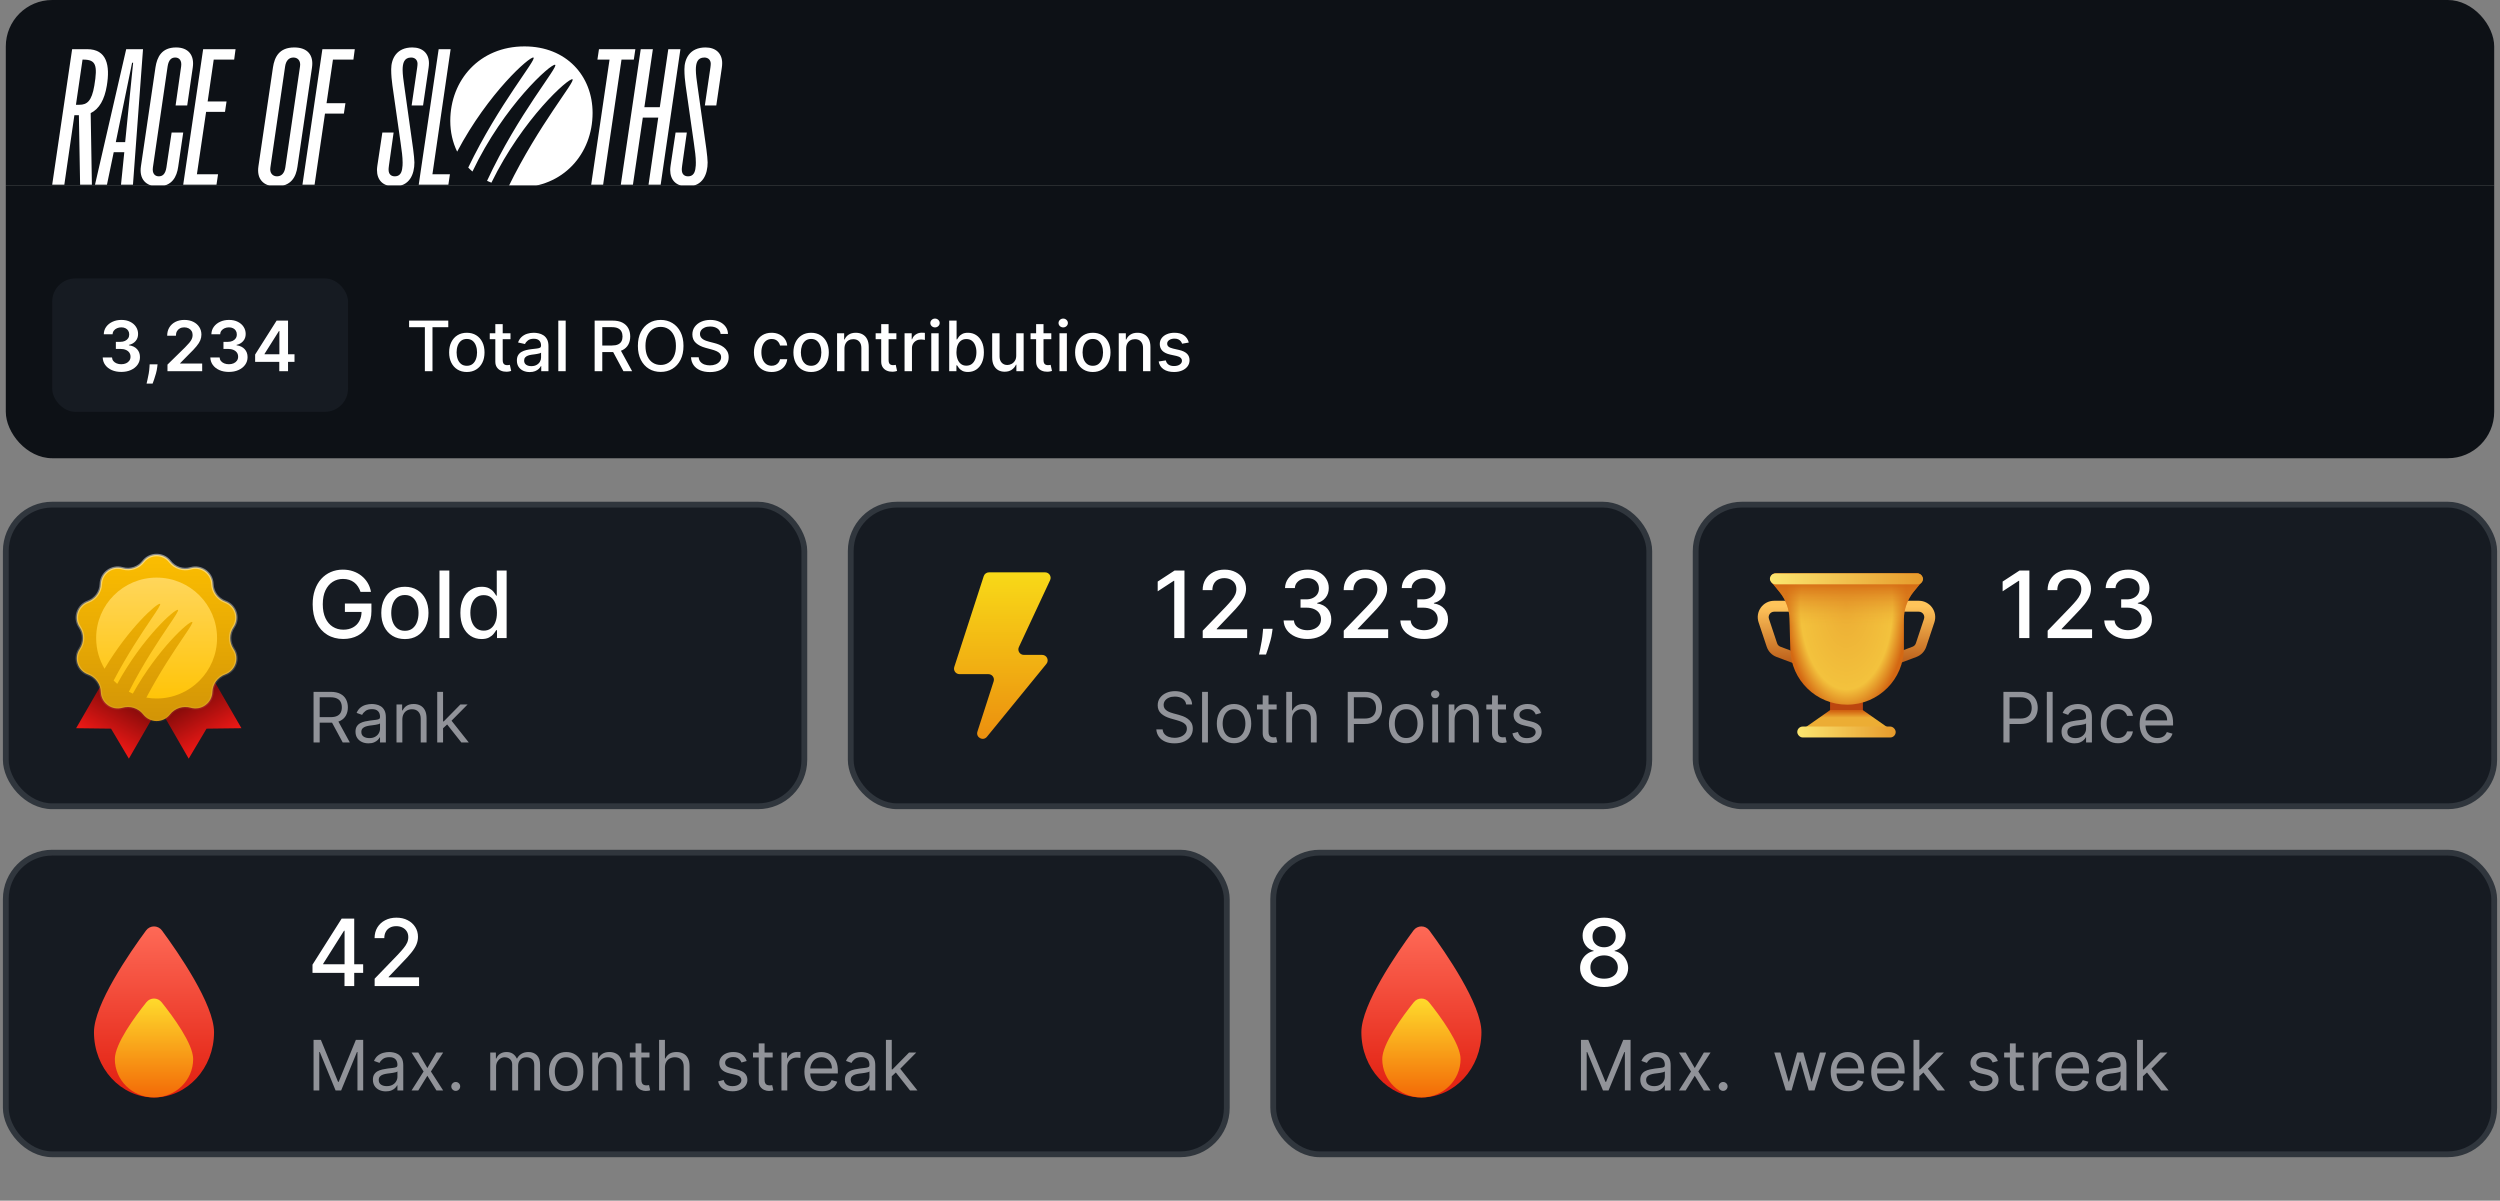 <svg width="431" height="207" viewBox="0 0 431 207" fill="none" xmlns="http://www.w3.org/2000/svg">
<rect x="0" y="0" width="431" height="207" fill="#808080" stroke="none"/>
<g clip-path="url(#clip0_2158_6368)">
<rect width="429" height="32" transform="translate(1)" fill="#0D1116"/>
<g clip-path="url(#clip1_2158_6368)">
<path d="M13.601 19.859H12.824L11.091 31.837H9L12.436 8.479H15.035C18.411 8.479 19.009 11.264 18.411 14.798C18.023 17.134 17.127 18.781 15.633 19.5L15.842 31.837H13.81L13.601 19.859ZM13.691 18.062C14.975 18.062 15.812 17.463 16.26 14.768C16.858 11.204 16.529 10.276 14.348 10.276H14.229L13.093 18.062H13.691Z" fill="white"/>
<path d="M21.757 8.479H24.655L22.923 31.837H20.861L21.429 26.237H19.606L18.441 31.837H16.38L21.757 8.479ZM21.578 24.5L22.953 10.815H22.773L19.965 24.5H21.578Z" fill="white"/>
<path d="M24.297 28.662L26.807 11.594C27.076 9.857 27.853 8.18 30.362 8.18C32.424 8.18 33.559 9.467 33.231 11.653L32.275 18.181H30.273L31.229 11.444C31.378 10.396 30.87 9.917 30.213 9.917C29.556 9.917 29.078 10.306 28.898 11.444L26.359 28.872C26.209 29.92 26.717 30.399 27.375 30.399C28.032 30.399 28.51 30.01 28.689 28.872L29.586 22.853H31.587L30.721 28.752C30.482 30.459 29.675 32.136 27.225 32.136C25.134 32.136 23.969 30.849 24.297 28.662Z" fill="white"/>
<path d="M36.846 10.276L35.8 17.493H39.056L38.788 19.29H35.531L33.947 30.04H37.593L37.324 31.837H31.587L35.023 8.479H40.61L40.371 10.276H36.846Z" fill="white"/>
<path d="M44.554 28.662L47.063 11.594C47.332 9.857 48.109 8.18 50.738 8.18C52.979 8.18 54.114 9.467 53.786 11.653L51.276 28.752C51.037 30.459 50.23 32.136 47.601 32.136C45.39 32.136 44.225 30.849 44.554 28.662ZM47.751 30.399C48.527 30.399 49.035 29.86 49.185 28.872L51.724 11.444C51.873 10.515 51.366 9.917 50.589 9.917C49.812 9.917 49.304 10.456 49.155 11.444L46.615 28.872C46.466 29.8 46.974 30.399 47.751 30.399Z" fill="white"/>
<path d="M57.401 10.276L56.296 17.793H59.552L59.283 19.589H56.027L54.234 31.837H52.143L55.579 8.479H61.166L60.927 10.276H57.401Z" fill="white"/>
<path d="M64.99 29.291C64.99 29.082 65.02 28.842 65.05 28.603L65.916 22.853H67.858L67.052 28.543C66.992 28.962 66.992 29.142 66.992 29.261C66.992 30.07 67.47 30.399 68.067 30.399C68.725 30.399 69.173 30.04 69.322 29.172C69.412 28.633 69.412 28.363 69.412 28.004C69.412 27.075 69.263 25.997 69.053 24.53L67.649 14.708C67.53 13.839 67.44 12.971 67.44 11.953C67.44 10.126 68.366 8.18 71.085 8.18C72.848 8.18 73.953 9.198 73.953 10.905C73.953 11.174 73.923 11.414 73.894 11.653L72.937 18.181H70.966L71.922 11.653C71.951 11.384 71.981 11.234 71.981 10.995C71.981 10.366 71.563 9.917 70.876 9.917C69.681 9.917 69.412 10.875 69.412 12.043C69.412 12.791 69.561 13.899 69.681 14.708L70.876 23.212C71.055 24.38 71.444 27.105 71.444 28.004C71.444 30.01 70.637 32.136 67.978 32.136C65.976 32.136 64.99 31.028 64.99 29.291Z" fill="white"/>
<path d="M75.626 8.479H77.688L74.551 30.04H77.568L77.299 31.837H72.19L75.626 8.479Z" fill="white"/>
<path d="M105.085 10.276H102.994L103.263 8.479H109.537L109.268 10.276H107.147L103.98 31.837H101.918L105.085 10.276Z" fill="white"/>
<path d="M110.463 8.479H112.554L111.09 18.481H113.749L115.213 8.479H117.305L113.899 31.837H111.807L113.48 20.278H110.821L109.118 31.837H107.027L110.463 8.479Z" fill="white"/>
<path d="M115.542 29.291C115.542 29.082 115.572 28.842 115.602 28.603L116.468 22.853H118.41L117.604 28.543C117.544 28.962 117.544 29.142 117.544 29.261C117.544 30.07 118.022 30.399 118.619 30.399C119.277 30.399 119.725 30.04 119.874 29.172C119.964 28.633 119.964 28.363 119.964 28.004C119.964 27.075 119.815 25.997 119.605 24.53L118.201 14.708C118.082 13.839 117.992 12.971 117.992 11.953C117.992 10.126 118.918 8.18 121.637 8.18C123.4 8.18 124.505 9.198 124.505 10.905C124.505 11.174 124.475 11.414 124.445 11.653L123.489 18.181H121.518L122.474 11.653C122.503 11.384 122.533 11.234 122.533 10.995C122.533 10.366 122.115 9.917 121.428 9.917C120.233 9.917 119.964 10.875 119.964 12.043C119.964 12.791 120.113 13.899 120.233 14.708L121.428 23.212C121.607 24.38 121.996 27.105 121.996 28.004C121.996 30.01 121.189 32.136 118.53 32.136C116.528 32.136 115.542 31.028 115.542 29.291Z" fill="white"/>
<path d="M90.415 8C82.677 8 77.628 13.81 77.628 20.847C77.628 22.764 78.041 24.56 78.813 26.142C84.176 16.006 91.356 9.667 91.969 9.922C92.606 10.187 86.018 17.892 80.725 28.887C80.954 29.127 81.198 29.357 81.452 29.571C86.875 18.172 95.046 10.895 95.704 11.17C96.361 11.444 89.33 19.634 83.967 31.178C84.211 31.293 84.465 31.393 84.719 31.493C90.136 20.423 98.049 13.396 98.691 13.665C99.319 13.93 92.905 21.436 87.652 32.206C88.224 32.276 88.817 32.316 89.434 32.316C97.113 32.316 102.162 26.507 102.162 19.47C102.162 13.091 97.65 8 90.42 8H90.415Z" fill="white"/>
</g>
<rect width="429" height="47" transform="translate(1 32)" fill="#0D1116"/>
<rect x="9" y="48" width="51" height="23" rx="4" fill="#161B22"/>
<path d="M20.908 64.119C20.294 64.119 19.749 64.014 19.271 63.804C18.797 63.594 18.422 63.301 18.146 62.926C17.871 62.551 17.724 62.118 17.707 61.626H19.31C19.324 61.862 19.402 62.068 19.544 62.244C19.686 62.418 19.875 62.553 20.111 62.649C20.347 62.746 20.611 62.794 20.903 62.794C21.216 62.794 21.493 62.74 21.734 62.632C21.976 62.521 22.165 62.368 22.301 62.172C22.438 61.976 22.504 61.75 22.501 61.494C22.504 61.23 22.436 60.997 22.297 60.795C22.158 60.594 21.956 60.436 21.692 60.322C21.43 60.209 21.115 60.152 20.746 60.152H19.974V58.933H20.746C21.05 58.933 21.315 58.881 21.543 58.776C21.773 58.67 21.953 58.523 22.084 58.332C22.215 58.139 22.278 57.916 22.276 57.663C22.278 57.416 22.223 57.202 22.109 57.02C21.999 56.835 21.841 56.692 21.636 56.59C21.435 56.487 21.197 56.436 20.925 56.436C20.658 56.436 20.41 56.484 20.183 56.581C19.956 56.678 19.773 56.815 19.634 56.994C19.494 57.17 19.421 57.381 19.412 57.625H17.891C17.902 57.136 18.043 56.707 18.312 56.338C18.585 55.966 18.949 55.676 19.403 55.469C19.858 55.258 20.368 55.153 20.933 55.153C21.516 55.153 22.021 55.263 22.45 55.481C22.882 55.697 23.216 55.989 23.452 56.355C23.688 56.722 23.805 57.126 23.805 57.57C23.808 58.061 23.663 58.473 23.371 58.805C23.081 59.138 22.7 59.355 22.229 59.457V59.526C22.842 59.611 23.312 59.838 23.639 60.207C23.969 60.574 24.132 61.03 24.129 61.575C24.129 62.064 23.99 62.501 23.712 62.888C23.436 63.271 23.055 63.572 22.57 63.791C22.087 64.01 21.533 64.119 20.908 64.119ZM27.162 62.807L27.107 63.276C27.067 63.633 26.996 63.997 26.894 64.367C26.794 64.739 26.689 65.081 26.578 65.394C26.468 65.706 26.378 65.952 26.31 66.131H25.27C25.31 65.957 25.364 65.722 25.432 65.423C25.503 65.125 25.571 64.79 25.637 64.418C25.702 64.046 25.746 63.668 25.769 63.284L25.799 62.807H27.162ZM28.873 64V62.858L31.903 59.888C32.193 59.595 32.434 59.335 32.627 59.108C32.821 58.881 32.966 58.66 33.062 58.447C33.159 58.234 33.207 58.007 33.207 57.766C33.207 57.49 33.145 57.254 33.02 57.058C32.895 56.859 32.723 56.706 32.504 56.598C32.285 56.49 32.037 56.436 31.758 56.436C31.471 56.436 31.22 56.496 31.004 56.615C30.788 56.731 30.62 56.898 30.501 57.114C30.385 57.33 30.326 57.587 30.326 57.885H28.822C28.822 57.331 28.948 56.849 29.201 56.44C29.454 56.031 29.802 55.715 30.245 55.49C30.691 55.266 31.203 55.153 31.779 55.153C32.365 55.153 32.879 55.263 33.322 55.481C33.765 55.7 34.109 56 34.353 56.381C34.6 56.761 34.724 57.196 34.724 57.685C34.724 58.011 34.662 58.332 34.537 58.648C34.412 58.963 34.191 59.312 33.876 59.696C33.564 60.08 33.125 60.544 32.559 61.09L31.055 62.619V62.679H34.856V64H28.873ZM39.459 64.119C38.845 64.119 38.299 64.014 37.822 63.804C37.348 63.594 36.973 63.301 36.697 62.926C36.422 62.551 36.275 62.118 36.258 61.626H37.86C37.875 61.862 37.953 62.068 38.095 62.244C38.237 62.418 38.426 62.553 38.662 62.649C38.897 62.746 39.162 62.794 39.454 62.794C39.767 62.794 40.044 62.74 40.285 62.632C40.527 62.521 40.716 62.368 40.852 62.172C40.988 61.976 41.055 61.75 41.052 61.494C41.055 61.23 40.987 60.997 40.848 60.795C40.709 60.594 40.507 60.436 40.242 60.322C39.981 60.209 39.666 60.152 39.297 60.152H38.525V58.933H39.297C39.6 58.933 39.866 58.881 40.093 58.776C40.324 58.67 40.504 58.523 40.635 58.332C40.765 58.139 40.829 57.916 40.826 57.663C40.829 57.416 40.774 57.202 40.66 57.02C40.549 56.835 40.392 56.692 40.187 56.59C39.985 56.487 39.748 56.436 39.475 56.436C39.209 56.436 38.961 56.484 38.734 56.581C38.507 56.678 38.324 56.815 38.184 56.994C38.045 57.17 37.971 57.381 37.963 57.625H36.441C36.453 57.136 36.593 56.707 36.863 56.338C37.136 55.966 37.5 55.676 37.954 55.469C38.409 55.258 38.919 55.153 39.484 55.153C40.066 55.153 40.572 55.263 41.001 55.481C41.433 55.697 41.767 55.989 42.002 56.355C42.238 56.722 42.356 57.126 42.356 57.57C42.359 58.061 42.214 58.473 41.922 58.805C41.632 59.138 41.251 59.355 40.779 59.457V59.526C41.393 59.611 41.863 59.838 42.19 60.207C42.52 60.574 42.683 61.03 42.68 61.575C42.68 62.064 42.541 62.501 42.262 62.888C41.987 63.271 41.606 63.572 41.12 63.791C40.637 64.01 40.084 64.119 39.459 64.119ZM43.985 62.381V61.124L47.688 55.273H48.736V57.062H48.097L45.604 61.013V61.081H50.773V62.381H43.985ZM48.148 64V61.997L48.166 61.435V55.273H49.657V64H48.148Z" fill="white"/>
<path d="M70.528 56.406V55.273H77.283V56.406H74.56V64H73.247V56.406H70.528ZM80.481 64.132C79.867 64.132 79.332 63.992 78.874 63.71C78.417 63.429 78.062 63.035 77.809 62.53C77.556 62.024 77.43 61.433 77.43 60.757C77.43 60.078 77.556 59.484 77.809 58.976C78.062 58.467 78.417 58.072 78.874 57.791C79.332 57.51 79.867 57.369 80.481 57.369C81.094 57.369 81.63 57.51 82.087 57.791C82.545 58.072 82.9 58.467 83.153 58.976C83.406 59.484 83.532 60.078 83.532 60.757C83.532 61.433 83.406 62.024 83.153 62.53C82.9 63.035 82.545 63.429 82.087 63.71C81.63 63.992 81.094 64.132 80.481 64.132ZM80.485 63.062C80.883 63.062 81.212 62.957 81.474 62.747C81.735 62.537 81.928 62.257 82.053 61.908C82.181 61.558 82.245 61.173 82.245 60.753C82.245 60.335 82.181 59.952 82.053 59.602C81.928 59.25 81.735 58.967 81.474 58.754C81.212 58.541 80.883 58.435 80.485 58.435C80.085 58.435 79.752 58.541 79.488 58.754C79.227 58.967 79.032 59.25 78.904 59.602C78.779 59.952 78.717 60.335 78.717 60.753C78.717 61.173 78.779 61.558 78.904 61.908C79.032 62.257 79.227 62.537 79.488 62.747C79.752 62.957 80.085 63.062 80.485 63.062ZM88.01 57.455V58.477H84.434V57.455H88.01ZM85.393 55.886H86.667V62.078C86.667 62.325 86.704 62.511 86.778 62.636C86.852 62.758 86.947 62.842 87.064 62.888C87.183 62.93 87.312 62.952 87.451 62.952C87.554 62.952 87.643 62.945 87.72 62.93C87.796 62.916 87.856 62.905 87.899 62.896L88.129 63.949C88.055 63.977 87.95 64.006 87.814 64.034C87.677 64.065 87.507 64.082 87.302 64.085C86.967 64.091 86.654 64.031 86.365 63.906C86.075 63.781 85.841 63.588 85.662 63.327C85.483 63.065 85.393 62.737 85.393 62.342V55.886ZM91.324 64.145C90.909 64.145 90.534 64.068 90.199 63.915C89.864 63.758 89.598 63.533 89.402 63.237C89.209 62.942 89.112 62.58 89.112 62.151C89.112 61.781 89.183 61.477 89.325 61.239C89.467 61 89.659 60.811 89.901 60.672C90.142 60.533 90.412 60.428 90.71 60.356C91.008 60.285 91.312 60.231 91.622 60.195C92.014 60.149 92.332 60.112 92.577 60.084C92.821 60.053 92.999 60.003 93.109 59.935C93.22 59.867 93.276 59.756 93.276 59.602V59.572C93.276 59.2 93.171 58.912 92.96 58.707C92.753 58.503 92.443 58.401 92.031 58.401C91.602 58.401 91.264 58.496 91.017 58.686C90.773 58.874 90.604 59.082 90.51 59.312L89.312 59.04C89.454 58.642 89.662 58.321 89.935 58.077C90.21 57.83 90.527 57.651 90.885 57.54C91.243 57.426 91.619 57.369 92.014 57.369C92.276 57.369 92.553 57.401 92.845 57.463C93.141 57.523 93.416 57.633 93.672 57.795C93.93 57.957 94.142 58.189 94.307 58.49C94.472 58.788 94.554 59.176 94.554 59.653V64H93.31V63.105H93.258C93.176 63.27 93.053 63.432 92.888 63.591C92.723 63.75 92.511 63.882 92.253 63.987C91.994 64.092 91.685 64.145 91.324 64.145ZM91.601 63.122C91.953 63.122 92.254 63.053 92.504 62.913C92.757 62.774 92.949 62.592 93.079 62.368C93.213 62.141 93.28 61.898 93.28 61.639V60.795C93.234 60.841 93.146 60.883 93.016 60.923C92.888 60.96 92.742 60.993 92.577 61.021C92.412 61.047 92.251 61.071 92.095 61.094C91.939 61.114 91.808 61.131 91.703 61.145C91.456 61.176 91.23 61.229 91.026 61.303C90.824 61.376 90.662 61.483 90.54 61.622C90.421 61.758 90.361 61.94 90.361 62.168C90.361 62.483 90.477 62.722 90.71 62.883C90.943 63.043 91.24 63.122 91.601 63.122ZM97.525 55.273V64H96.251V55.273H97.525ZM102.517 64V55.273H105.628C106.304 55.273 106.865 55.389 107.311 55.622C107.76 55.855 108.096 56.178 108.317 56.59C108.539 56.999 108.65 57.472 108.65 58.008C108.65 58.543 108.537 59.013 108.313 59.419C108.091 59.822 107.756 60.136 107.307 60.361C106.861 60.585 106.3 60.697 105.624 60.697H103.267V59.564H105.505C105.931 59.564 106.277 59.503 106.544 59.381C106.814 59.258 107.012 59.081 107.137 58.848C107.262 58.615 107.324 58.335 107.324 58.008C107.324 57.679 107.26 57.394 107.132 57.152C107.007 56.91 106.81 56.726 106.54 56.598C106.273 56.467 105.922 56.402 105.488 56.402H103.834V64H102.517ZM106.826 60.062L108.982 64H107.482L105.368 60.062H106.826ZM117.833 59.636C117.833 60.568 117.662 61.369 117.321 62.04C116.98 62.707 116.513 63.222 115.919 63.582C115.328 63.94 114.657 64.119 113.904 64.119C113.148 64.119 112.473 63.94 111.88 63.582C111.289 63.222 110.823 62.706 110.482 62.035C110.141 61.365 109.971 60.565 109.971 59.636C109.971 58.705 110.141 57.905 110.482 57.237C110.823 56.567 111.289 56.053 111.88 55.695C112.473 55.334 113.148 55.153 113.904 55.153C114.657 55.153 115.328 55.334 115.919 55.695C116.513 56.053 116.98 56.567 117.321 57.237C117.662 57.905 117.833 58.705 117.833 59.636ZM116.529 59.636C116.529 58.926 116.414 58.328 116.184 57.842C115.956 57.354 115.644 56.984 115.246 56.734C114.851 56.481 114.404 56.355 113.904 56.355C113.401 56.355 112.952 56.481 112.557 56.734C112.162 56.984 111.85 57.354 111.62 57.842C111.392 58.328 111.279 58.926 111.279 59.636C111.279 60.347 111.392 60.946 111.62 61.435C111.85 61.92 112.162 62.29 112.557 62.543C112.952 62.793 113.401 62.918 113.904 62.918C114.404 62.918 114.851 62.793 115.246 62.543C115.644 62.29 115.956 61.92 116.184 61.435C116.414 60.946 116.529 60.347 116.529 59.636ZM124.234 57.565C124.189 57.162 124.001 56.849 123.672 56.628C123.342 56.403 122.928 56.291 122.428 56.291C122.07 56.291 121.76 56.348 121.499 56.462C121.237 56.572 121.034 56.726 120.889 56.922C120.747 57.115 120.676 57.335 120.676 57.582C120.676 57.79 120.724 57.969 120.821 58.119C120.92 58.27 121.05 58.396 121.209 58.499C121.371 58.598 121.544 58.682 121.729 58.75C121.913 58.815 122.091 58.869 122.261 58.912L123.114 59.133C123.392 59.202 123.678 59.294 123.97 59.41C124.263 59.527 124.534 59.68 124.784 59.871C125.034 60.061 125.236 60.297 125.389 60.578C125.545 60.859 125.624 61.196 125.624 61.588C125.624 62.082 125.496 62.521 125.24 62.905C124.987 63.288 124.619 63.591 124.136 63.812C123.656 64.034 123.075 64.145 122.393 64.145C121.74 64.145 121.175 64.041 120.697 63.834C120.22 63.626 119.847 63.332 119.577 62.952C119.307 62.568 119.158 62.114 119.129 61.588H120.45C120.476 61.903 120.578 62.166 120.757 62.376C120.939 62.584 121.17 62.739 121.452 62.841C121.736 62.94 122.047 62.99 122.385 62.99C122.757 62.99 123.088 62.932 123.378 62.815C123.67 62.696 123.901 62.531 124.068 62.321C124.236 62.108 124.32 61.859 124.32 61.575C124.32 61.317 124.246 61.105 124.098 60.94C123.953 60.776 123.756 60.639 123.506 60.531C123.259 60.423 122.979 60.328 122.666 60.246L121.635 59.965C120.936 59.774 120.382 59.494 119.973 59.125C119.567 58.756 119.364 58.267 119.364 57.659C119.364 57.156 119.5 56.717 119.773 56.342C120.045 55.967 120.415 55.676 120.881 55.469C121.347 55.258 121.872 55.153 122.457 55.153C123.048 55.153 123.57 55.257 124.021 55.465C124.476 55.672 124.834 55.957 125.095 56.321C125.357 56.682 125.493 57.097 125.504 57.565H124.234ZM133.028 64.132C132.394 64.132 131.849 63.989 131.391 63.702C130.937 63.412 130.587 63.013 130.343 62.504C130.099 61.996 129.977 61.413 129.977 60.757C129.977 60.092 130.102 59.506 130.352 58.997C130.602 58.486 130.954 58.087 131.408 57.8C131.863 57.513 132.398 57.369 133.015 57.369C133.512 57.369 133.955 57.462 134.344 57.646C134.734 57.828 135.048 58.084 135.286 58.413C135.528 58.743 135.671 59.128 135.717 59.568H134.477C134.408 59.261 134.252 58.997 134.008 58.776C133.766 58.554 133.442 58.443 133.036 58.443C132.681 58.443 132.37 58.537 132.103 58.724C131.839 58.909 131.633 59.173 131.485 59.517C131.337 59.858 131.263 60.261 131.263 60.727C131.263 61.205 131.336 61.617 131.481 61.963C131.626 62.31 131.83 62.578 132.094 62.769C132.362 62.959 132.675 63.054 133.036 63.054C133.278 63.054 133.496 63.01 133.692 62.922C133.891 62.831 134.058 62.702 134.191 62.534C134.327 62.367 134.423 62.165 134.477 61.929H135.717C135.671 62.352 135.533 62.73 135.303 63.062C135.073 63.395 134.765 63.656 134.379 63.847C133.995 64.037 133.545 64.132 133.028 64.132ZM139.836 64.132C139.223 64.132 138.687 63.992 138.23 63.71C137.772 63.429 137.417 63.035 137.164 62.53C136.912 62.024 136.785 61.433 136.785 60.757C136.785 60.078 136.912 59.484 137.164 58.976C137.417 58.467 137.772 58.072 138.23 57.791C138.687 57.51 139.223 57.369 139.836 57.369C140.45 57.369 140.985 57.51 141.443 57.791C141.9 58.072 142.255 58.467 142.508 58.976C142.761 59.484 142.887 60.078 142.887 60.757C142.887 61.433 142.761 62.024 142.508 62.53C142.255 63.035 141.9 63.429 141.443 63.71C140.985 63.992 140.45 64.132 139.836 64.132ZM139.841 63.062C140.238 63.062 140.568 62.957 140.829 62.747C141.091 62.537 141.284 62.257 141.409 61.908C141.537 61.558 141.6 61.173 141.6 60.753C141.6 60.335 141.537 59.952 141.409 59.602C141.284 59.25 141.091 58.967 140.829 58.754C140.568 58.541 140.238 58.435 139.841 58.435C139.44 58.435 139.108 58.541 138.843 58.754C138.582 58.967 138.387 59.25 138.26 59.602C138.135 59.952 138.072 60.335 138.072 60.753C138.072 61.173 138.135 61.558 138.26 61.908C138.387 62.257 138.582 62.537 138.843 62.747C139.108 62.957 139.44 63.062 139.841 63.062ZM145.584 60.114V64H144.31V57.455H145.533V58.52H145.614C145.764 58.173 146 57.895 146.321 57.685C146.645 57.474 147.053 57.369 147.544 57.369C147.99 57.369 148.381 57.463 148.716 57.651C149.051 57.835 149.311 58.111 149.496 58.477C149.68 58.844 149.773 59.297 149.773 59.837V64H148.499V59.99C148.499 59.516 148.375 59.145 148.128 58.878C147.881 58.608 147.541 58.473 147.109 58.473C146.814 58.473 146.551 58.537 146.321 58.665C146.094 58.793 145.913 58.98 145.78 59.227C145.649 59.472 145.584 59.767 145.584 60.114ZM154.537 57.455V58.477H150.962V57.455H154.537ZM151.92 55.886H153.195V62.078C153.195 62.325 153.232 62.511 153.305 62.636C153.379 62.758 153.474 62.842 153.591 62.888C153.71 62.93 153.839 62.952 153.979 62.952C154.081 62.952 154.17 62.945 154.247 62.93C154.324 62.916 154.384 62.905 154.426 62.896L154.656 63.949C154.582 63.977 154.477 64.006 154.341 64.034C154.205 64.065 154.034 64.082 153.83 64.085C153.494 64.091 153.182 64.031 152.892 63.906C152.602 63.781 152.368 63.588 152.189 63.327C152.01 63.065 151.92 62.737 151.92 62.342V55.886ZM155.946 64V57.455H157.178V58.494H157.246C157.365 58.142 157.576 57.865 157.877 57.663C158.181 57.459 158.525 57.356 158.908 57.356C158.988 57.356 159.081 57.359 159.189 57.365C159.3 57.371 159.387 57.378 159.449 57.386V58.605C159.398 58.591 159.307 58.575 159.176 58.558C159.046 58.538 158.915 58.528 158.784 58.528C158.483 58.528 158.215 58.592 157.979 58.72C157.746 58.845 157.561 59.02 157.425 59.244C157.289 59.466 157.221 59.719 157.221 60.003V64H155.946ZM160.552 64V57.455H161.826V64H160.552ZM161.195 56.445C160.974 56.445 160.783 56.371 160.624 56.223C160.468 56.072 160.39 55.894 160.39 55.686C160.39 55.476 160.468 55.297 160.624 55.149C160.783 54.999 160.974 54.923 161.195 54.923C161.417 54.923 161.606 54.999 161.762 55.149C161.921 55.297 162.001 55.476 162.001 55.686C162.001 55.894 161.921 56.072 161.762 56.223C161.606 56.371 161.417 56.445 161.195 56.445ZM163.642 64V55.273H164.917V58.516H164.993C165.067 58.379 165.174 58.222 165.313 58.043C165.452 57.864 165.645 57.707 165.892 57.574C166.14 57.438 166.466 57.369 166.873 57.369C167.401 57.369 167.873 57.503 168.287 57.77C168.702 58.037 169.027 58.422 169.263 58.925C169.502 59.428 169.621 60.033 169.621 60.74C169.621 61.447 169.503 62.054 169.267 62.56C169.032 63.062 168.708 63.45 168.296 63.723C167.884 63.993 167.414 64.128 166.885 64.128C166.488 64.128 166.162 64.061 165.909 63.928C165.659 63.794 165.463 63.638 165.321 63.459C165.179 63.28 165.07 63.121 164.993 62.981H164.887V64H163.642ZM164.891 60.727C164.891 61.188 164.958 61.591 165.091 61.938C165.225 62.284 165.418 62.555 165.671 62.751C165.924 62.945 166.233 63.041 166.6 63.041C166.98 63.041 167.299 62.94 167.554 62.739C167.81 62.534 168.003 62.257 168.134 61.908C168.267 61.558 168.334 61.165 168.334 60.727C168.334 60.295 168.269 59.908 168.138 59.564C168.01 59.22 167.817 58.949 167.559 58.75C167.303 58.551 166.983 58.452 166.6 58.452C166.23 58.452 165.918 58.547 165.662 58.737C165.409 58.928 165.218 59.193 165.087 59.534C164.956 59.875 164.891 60.273 164.891 60.727ZM175.198 61.285V57.455H176.477V64H175.224V62.867H175.156C175.005 63.216 174.763 63.507 174.431 63.74C174.102 63.97 173.691 64.085 173.2 64.085C172.779 64.085 172.407 63.993 172.083 63.808C171.762 63.621 171.509 63.344 171.325 62.977C171.143 62.611 171.052 62.158 171.052 61.618V57.455H172.326V61.465C172.326 61.91 172.45 62.266 172.697 62.53C172.944 62.794 173.265 62.926 173.66 62.926C173.898 62.926 174.136 62.867 174.371 62.747C174.61 62.628 174.808 62.447 174.964 62.206C175.123 61.965 175.201 61.658 175.198 61.285ZM181.244 57.455V58.477H177.669V57.455H181.244ZM178.627 55.886H179.902V62.078C179.902 62.325 179.939 62.511 180.012 62.636C180.086 62.758 180.181 62.842 180.298 62.888C180.417 62.93 180.547 62.952 180.686 62.952C180.788 62.952 180.877 62.945 180.954 62.93C181.031 62.916 181.091 62.905 181.133 62.896L181.363 63.949C181.289 63.977 181.184 64.006 181.048 64.034C180.912 64.065 180.741 64.082 180.537 64.085C180.201 64.091 179.889 64.031 179.599 63.906C179.309 63.781 179.075 63.588 178.896 63.327C178.717 63.065 178.627 62.737 178.627 62.342V55.886ZM182.653 64V57.455H183.928V64H182.653ZM183.297 56.445C183.075 56.445 182.885 56.371 182.726 56.223C182.57 56.072 182.491 55.894 182.491 55.686C182.491 55.476 182.57 55.297 182.726 55.149C182.885 54.999 183.075 54.923 183.297 54.923C183.518 54.923 183.707 54.999 183.864 55.149C184.023 55.297 184.102 55.476 184.102 55.686C184.102 55.894 184.023 56.072 183.864 56.223C183.707 56.371 183.518 56.445 183.297 56.445ZM188.399 64.132C187.785 64.132 187.25 63.992 186.792 63.71C186.335 63.429 185.98 63.035 185.727 62.53C185.474 62.024 185.348 61.433 185.348 60.757C185.348 60.078 185.474 59.484 185.727 58.976C185.98 58.467 186.335 58.072 186.792 57.791C187.25 57.51 187.785 57.369 188.399 57.369C189.012 57.369 189.548 57.51 190.005 57.791C190.463 58.072 190.818 58.467 191.071 58.976C191.324 59.484 191.45 60.078 191.45 60.757C191.45 61.433 191.324 62.024 191.071 62.53C190.818 63.035 190.463 63.429 190.005 63.71C189.548 63.992 189.012 64.132 188.399 64.132ZM188.403 63.062C188.801 63.062 189.13 62.957 189.392 62.747C189.653 62.537 189.846 62.257 189.971 61.908C190.099 61.558 190.163 61.173 190.163 60.753C190.163 60.335 190.099 59.952 189.971 59.602C189.846 59.25 189.653 58.967 189.392 58.754C189.13 58.541 188.801 58.435 188.403 58.435C188.002 58.435 187.67 58.541 187.406 58.754C187.145 58.967 186.95 59.25 186.822 59.602C186.697 59.952 186.635 60.335 186.635 60.753C186.635 61.173 186.697 61.558 186.822 61.908C186.95 62.257 187.145 62.537 187.406 62.747C187.67 62.957 188.002 63.062 188.403 63.062ZM194.146 60.114V64H192.872V57.455H194.095V58.52H194.176C194.327 58.173 194.563 57.895 194.884 57.685C195.207 57.474 195.615 57.369 196.107 57.369C196.553 57.369 196.943 57.463 197.278 57.651C197.614 57.835 197.874 58.111 198.058 58.477C198.243 58.844 198.335 59.297 198.335 59.837V64H197.061V59.99C197.061 59.516 196.938 59.145 196.69 58.878C196.443 58.608 196.104 58.473 195.672 58.473C195.376 58.473 195.114 58.537 194.884 58.665C194.656 58.793 194.476 58.98 194.342 59.227C194.212 59.472 194.146 59.767 194.146 60.114ZM204.949 59.053L203.794 59.257C203.746 59.109 203.669 58.969 203.564 58.835C203.462 58.702 203.322 58.592 203.146 58.507C202.97 58.422 202.75 58.379 202.486 58.379C202.125 58.379 201.824 58.46 201.582 58.622C201.341 58.781 201.22 58.987 201.22 59.24C201.22 59.459 201.301 59.635 201.463 59.769C201.625 59.902 201.886 60.011 202.247 60.097L203.287 60.335C203.889 60.474 204.338 60.689 204.634 60.979C204.929 61.269 205.077 61.645 205.077 62.108C205.077 62.5 204.963 62.849 204.736 63.156C204.511 63.46 204.197 63.699 203.794 63.872C203.393 64.046 202.929 64.132 202.401 64.132C201.668 64.132 201.07 63.976 200.607 63.663C200.143 63.348 199.859 62.901 199.754 62.321L200.986 62.133C201.063 62.455 201.22 62.697 201.459 62.862C201.697 63.024 202.009 63.105 202.392 63.105C202.81 63.105 203.143 63.019 203.393 62.845C203.643 62.669 203.768 62.455 203.768 62.202C203.768 61.997 203.692 61.825 203.538 61.686C203.388 61.547 203.156 61.442 202.844 61.371L201.736 61.128C201.125 60.989 200.673 60.767 200.381 60.463C200.091 60.159 199.946 59.774 199.946 59.308C199.946 58.922 200.054 58.584 200.27 58.294C200.486 58.004 200.784 57.778 201.165 57.617C201.545 57.452 201.982 57.369 202.473 57.369C203.18 57.369 203.737 57.523 204.143 57.83C204.55 58.133 204.818 58.541 204.949 59.053Z" fill="white"/>
</g>
<rect x="1" y="87" width="137.667" height="52" rx="8" fill="#161B22"/>
<rect x="1" y="87" width="137.667" height="52" rx="8" stroke="#30363D"/>
<g clip-path="url(#clip2_2158_6368)">
<path d="M19.5 114.5L28.593 119.75L22.218 130.792L19.143 125.619L13.125 125.542L19.5 114.5Z" fill="url(#paint0_linear_2158_6368)"/>
<path d="M35.25 114.5L26.157 119.75L32.532 130.792L35.607 125.619L41.625 125.542L35.25 114.5Z" fill="url(#paint1_linear_2158_6368)"/>
<path d="M21.115 97.976C22.433 98.356 23.851 97.896 24.694 96.814C25.864 95.311 28.136 95.311 29.306 96.814C30.149 97.896 31.567 98.356 32.885 97.976C34.715 97.449 36.553 98.784 36.617 100.688C36.663 102.059 37.538 103.264 38.828 103.732C40.619 104.381 41.321 106.541 40.254 108.119C39.485 109.255 39.485 110.745 40.254 111.881C41.321 113.459 40.619 115.619 38.828 116.268C37.538 116.736 36.663 117.941 36.617 119.312C36.553 121.216 34.715 122.551 32.885 122.024C31.567 121.644 30.149 122.104 29.306 123.186C28.136 124.689 25.864 124.689 24.694 123.186C23.851 122.104 22.433 121.644 21.115 122.024C19.285 122.551 17.447 121.216 17.383 119.312C17.337 117.941 16.462 116.736 15.172 116.268C13.381 115.619 12.679 113.459 13.746 111.881C14.515 110.745 14.515 109.255 13.746 108.119C12.679 106.541 13.381 104.381 15.172 103.732C16.462 103.264 17.337 102.059 17.383 100.688C17.447 98.784 19.285 97.449 21.115 97.976Z" fill="url(#paint2_linear_2158_6368)" stroke="url(#paint3_linear_2158_6368)" stroke-width="0.434"/>
<path fill-rule="evenodd" clip-rule="evenodd" d="M27 120.421C32.755 120.421 37.421 115.755 37.421 110C37.421 104.244 32.755 99.579 27 99.579C21.244 99.579 16.579 104.244 16.579 110C16.579 111.933 17.105 113.743 18.022 115.294C22.23 108.215 27.129 103.908 27.587 104.1C27.786 104.184 27.129 105.157 25.998 106.833C24.432 109.153 21.958 112.818 19.592 117.329C19.79 117.529 19.995 117.721 20.209 117.904C24.584 109.897 30.177 104.932 30.669 105.139C30.869 105.223 30.211 106.198 29.079 107.874C27.411 110.346 24.713 114.342 22.214 119.259C22.437 119.375 22.665 119.483 22.897 119.582C27.237 111.81 32.655 107.014 33.136 107.218C33.334 107.302 32.678 108.274 31.549 109.946C30.002 112.235 27.57 115.836 25.231 120.271C25.806 120.369 26.397 120.421 27 120.421Z" fill="url(#paint4_linear_2158_6368)"/>
</g>
<path d="M62.153 102.04C62.044 101.695 61.896 101.386 61.71 101.114C61.528 100.837 61.311 100.602 61.057 100.409C60.803 100.212 60.513 100.062 60.188 99.96C59.865 99.858 59.511 99.807 59.125 99.807C58.47 99.807 57.879 99.975 57.352 100.312C56.826 100.65 56.409 101.144 56.102 101.795C55.799 102.443 55.648 103.237 55.648 104.176C55.648 105.119 55.801 105.917 56.108 106.568C56.415 107.22 56.835 107.714 57.369 108.051C57.903 108.388 58.511 108.557 59.193 108.557C59.826 108.557 60.377 108.428 60.847 108.17C61.32 107.913 61.686 107.549 61.943 107.08C62.205 106.606 62.335 106.049 62.335 105.409L62.79 105.494H59.46V104.045H64.034V105.369C64.034 106.347 63.826 107.195 63.409 107.915C62.996 108.631 62.424 109.184 61.693 109.574C60.966 109.964 60.133 110.159 59.193 110.159C58.14 110.159 57.216 109.917 56.42 109.432C55.629 108.947 55.011 108.259 54.568 107.369C54.125 106.475 53.903 105.415 53.903 104.188C53.903 103.259 54.032 102.426 54.29 101.688C54.547 100.949 54.909 100.322 55.375 99.807C55.845 99.288 56.396 98.892 57.028 98.619C57.665 98.343 58.36 98.204 59.114 98.204C59.742 98.204 60.328 98.297 60.869 98.483C61.415 98.669 61.9 98.932 62.324 99.273C62.752 99.614 63.106 100.019 63.386 100.489C63.667 100.955 63.856 101.472 63.955 102.04H62.153ZM69.803 110.176C68.984 110.176 68.27 109.989 67.66 109.614C67.051 109.239 66.577 108.714 66.24 108.04C65.903 107.366 65.734 106.578 65.734 105.676C65.734 104.771 65.903 103.979 66.24 103.301C66.577 102.623 67.051 102.097 67.66 101.722C68.27 101.347 68.984 101.159 69.803 101.159C70.621 101.159 71.335 101.347 71.945 101.722C72.555 102.097 73.028 102.623 73.365 103.301C73.702 103.979 73.871 104.771 73.871 105.676C73.871 106.578 73.702 107.366 73.365 108.04C73.028 108.714 72.555 109.239 71.945 109.614C71.335 109.989 70.621 110.176 69.803 110.176ZM69.808 108.75C70.338 108.75 70.778 108.61 71.126 108.33C71.475 108.049 71.733 107.676 71.899 107.21C72.07 106.744 72.155 106.231 72.155 105.67C72.155 105.114 72.07 104.602 71.899 104.136C71.733 103.667 71.475 103.29 71.126 103.006C70.778 102.722 70.338 102.58 69.808 102.58C69.274 102.58 68.831 102.722 68.479 103.006C68.13 103.29 67.871 103.667 67.7 104.136C67.534 104.602 67.45 105.114 67.45 105.67C67.45 106.231 67.534 106.744 67.7 107.21C67.871 107.676 68.13 108.049 68.479 108.33C68.831 108.61 69.274 108.75 69.808 108.75ZM77.466 98.364V110H75.767V98.364H77.466ZM83.019 110.17C82.314 110.17 81.685 109.991 81.132 109.631C80.583 109.267 80.151 108.75 79.837 108.08C79.526 107.405 79.371 106.597 79.371 105.653C79.371 104.71 79.528 103.903 79.842 103.233C80.16 102.562 80.596 102.049 81.149 101.693C81.702 101.337 82.329 101.159 83.03 101.159C83.572 101.159 84.007 101.25 84.337 101.432C84.67 101.61 84.928 101.818 85.109 102.057C85.295 102.295 85.439 102.506 85.541 102.688H85.644V98.364H87.342V110H85.683V108.642H85.541C85.439 108.828 85.291 109.04 85.098 109.278C84.909 109.517 84.647 109.725 84.314 109.903C83.981 110.081 83.549 110.17 83.019 110.17ZM83.394 108.722C83.882 108.722 84.295 108.593 84.632 108.335C84.973 108.074 85.231 107.712 85.405 107.25C85.583 106.788 85.672 106.25 85.672 105.636C85.672 105.03 85.585 104.5 85.41 104.045C85.236 103.591 84.981 103.237 84.644 102.983C84.306 102.729 83.89 102.602 83.394 102.602C82.882 102.602 82.456 102.735 82.115 103C81.774 103.265 81.517 103.627 81.342 104.085C81.172 104.544 81.087 105.061 81.087 105.636C81.087 106.22 81.174 106.744 81.348 107.21C81.522 107.676 81.78 108.045 82.121 108.318C82.465 108.587 82.89 108.722 83.394 108.722Z" fill="white"/>
<path d="M54.057 128V119.273H57.006C57.688 119.273 58.247 119.389 58.685 119.622C59.122 119.852 59.446 120.169 59.656 120.572C59.867 120.976 59.972 121.435 59.972 121.949C59.972 122.463 59.867 122.919 59.656 123.317C59.446 123.714 59.124 124.027 58.689 124.254C58.254 124.479 57.699 124.591 57.023 124.591H54.636V123.636H56.989C57.455 123.636 57.83 123.568 58.114 123.432C58.401 123.295 58.608 123.102 58.736 122.852C58.867 122.599 58.932 122.298 58.932 121.949C58.932 121.599 58.867 121.294 58.736 121.033C58.605 120.771 58.396 120.57 58.109 120.428C57.822 120.283 57.443 120.21 56.972 120.21H55.114V128H54.057ZM58.165 124.08L60.312 128H59.085L56.972 124.08H58.165ZM63.522 128.153C63.108 128.153 62.731 128.075 62.393 127.919C62.055 127.76 61.787 127.531 61.588 127.233C61.389 126.932 61.289 126.568 61.289 126.142C61.289 125.767 61.363 125.463 61.511 125.23C61.659 124.994 61.856 124.81 62.103 124.676C62.35 124.543 62.623 124.443 62.922 124.378C63.223 124.31 63.525 124.256 63.829 124.216C64.227 124.165 64.549 124.126 64.796 124.101C65.046 124.072 65.228 124.026 65.342 123.96C65.459 123.895 65.517 123.781 65.517 123.619V123.585C65.517 123.165 65.402 122.838 65.171 122.605C64.944 122.372 64.599 122.256 64.136 122.256C63.656 122.256 63.279 122.361 63.007 122.571C62.734 122.781 62.542 123.006 62.431 123.244L61.477 122.903C61.647 122.506 61.875 122.196 62.159 121.974C62.446 121.75 62.758 121.594 63.096 121.506C63.437 121.415 63.772 121.369 64.102 121.369C64.312 121.369 64.554 121.395 64.826 121.446C65.102 121.494 65.368 121.595 65.623 121.749C65.882 121.902 66.096 122.134 66.267 122.443C66.437 122.753 66.522 123.168 66.522 123.688V128H65.517V127.114H65.466C65.397 127.256 65.284 127.408 65.125 127.57C64.966 127.732 64.754 127.869 64.49 127.983C64.225 128.097 63.903 128.153 63.522 128.153ZM63.676 127.25C64.073 127.25 64.409 127.172 64.681 127.016C64.957 126.859 65.164 126.658 65.304 126.411C65.446 126.163 65.517 125.903 65.517 125.631V124.71C65.474 124.761 65.38 124.808 65.235 124.851C65.093 124.891 64.929 124.926 64.741 124.957C64.556 124.986 64.376 125.011 64.2 125.034C64.027 125.054 63.886 125.071 63.778 125.085C63.517 125.119 63.272 125.175 63.045 125.251C62.821 125.325 62.639 125.437 62.5 125.588C62.363 125.736 62.295 125.937 62.295 126.193C62.295 126.543 62.424 126.807 62.683 126.986C62.944 127.162 63.275 127.25 63.676 127.25ZM69.364 124.062V128H68.358V121.455H69.329V122.477H69.415C69.568 122.145 69.801 121.878 70.114 121.676C70.426 121.472 70.829 121.369 71.324 121.369C71.767 121.369 72.155 121.46 72.487 121.642C72.82 121.821 73.078 122.094 73.263 122.46C73.447 122.824 73.54 123.284 73.54 123.841V128H72.534V123.909C72.534 123.395 72.401 122.994 72.133 122.707C71.867 122.418 71.5 122.273 71.034 122.273C70.713 122.273 70.426 122.342 70.173 122.482C69.923 122.621 69.726 122.824 69.581 123.091C69.436 123.358 69.364 123.682 69.364 124.062ZM76.315 125.614L76.298 124.369H76.502L79.366 121.455H80.61L77.559 124.54H77.474L76.315 125.614ZM75.377 128V119.273H76.383V128H75.377ZM79.537 128L76.98 124.761L77.696 124.062L80.815 128H79.537Z" fill="#919399"/>
<rect x="146.667" y="87" width="137.667" height="52" rx="8" fill="#161B22"/>
<rect x="146.667" y="87" width="137.667" height="52" rx="8" stroke="#30363D"/>
<path d="M169.596 99.329C169.723 98.938 170.087 98.673 170.498 98.673H180.177C180.871 98.673 181.33 99.394 181.037 100.023L175.656 111.553C175.362 112.182 175.822 112.903 176.516 112.903H179.668C180.468 112.903 180.909 113.831 180.403 114.451L170.147 127.023C169.484 127.836 168.187 127.131 168.509 126.132L171.306 117.463C171.503 116.85 171.047 116.223 170.403 116.223H165.422C164.777 116.223 164.32 115.594 164.519 114.982L169.596 99.329Z" fill="url(#paint5_linear_2158_6368)"/>
<path d="M204.201 98.364V110H202.439V100.125H202.371L199.587 101.943V100.261L202.49 98.364H204.201ZM207.348 110V108.727L211.286 104.648C211.706 104.205 212.053 103.816 212.326 103.483C212.602 103.146 212.809 102.826 212.945 102.523C213.081 102.22 213.15 101.898 213.15 101.557C213.15 101.17 213.059 100.837 212.877 100.557C212.695 100.273 212.447 100.055 212.133 99.903C211.818 99.748 211.464 99.671 211.07 99.671C210.653 99.671 210.29 99.756 209.979 99.926C209.669 100.097 209.43 100.337 209.263 100.648C209.097 100.958 209.013 101.322 209.013 101.739H207.337C207.337 101.03 207.5 100.411 207.826 99.881C208.151 99.35 208.598 98.939 209.167 98.648C209.735 98.352 210.381 98.204 211.104 98.204C211.835 98.204 212.479 98.35 213.036 98.642C213.597 98.93 214.034 99.324 214.348 99.824C214.663 100.32 214.82 100.881 214.82 101.506C214.82 101.938 214.739 102.36 214.576 102.773C214.417 103.186 214.138 103.646 213.74 104.153C213.343 104.657 212.79 105.269 212.081 105.989L209.769 108.409V108.494H215.008V110H207.348ZM219.394 108.409L219.309 109.028C219.252 109.483 219.155 109.956 219.019 110.449C218.886 110.945 218.748 111.405 218.604 111.83C218.464 112.254 218.348 112.591 218.258 112.841H217.053C217.102 112.606 217.17 112.288 217.258 111.886C217.345 111.489 217.43 111.044 217.513 110.551C217.597 110.059 217.659 109.557 217.701 109.045L217.758 108.409H219.394ZM225.4 110.159C224.619 110.159 223.922 110.025 223.309 109.756C222.699 109.487 222.216 109.114 221.86 108.636C221.508 108.155 221.318 107.598 221.292 106.966H223.076C223.098 107.311 223.214 107.61 223.422 107.864C223.634 108.114 223.911 108.307 224.252 108.443C224.593 108.58 224.972 108.648 225.388 108.648C225.847 108.648 226.252 108.568 226.604 108.409C226.96 108.25 227.239 108.028 227.439 107.744C227.64 107.456 227.74 107.125 227.74 106.75C227.74 106.36 227.64 106.017 227.439 105.722C227.242 105.422 226.953 105.187 226.57 105.017C226.191 104.847 225.733 104.761 225.195 104.761H224.212V103.33H225.195C225.627 103.33 226.006 103.252 226.331 103.097C226.661 102.941 226.919 102.725 227.104 102.449C227.29 102.169 227.383 101.841 227.383 101.466C227.383 101.106 227.301 100.794 227.138 100.528C226.979 100.259 226.752 100.049 226.456 99.898C226.165 99.746 225.82 99.671 225.422 99.671C225.044 99.671 224.689 99.74 224.36 99.881C224.034 100.017 223.769 100.214 223.564 100.472C223.36 100.725 223.25 101.03 223.235 101.386H221.536C221.555 100.758 221.74 100.205 222.093 99.727C222.449 99.25 222.919 98.877 223.502 98.608C224.085 98.339 224.733 98.204 225.445 98.204C226.191 98.204 226.835 98.35 227.377 98.642C227.922 98.93 228.343 99.314 228.638 99.796C228.937 100.277 229.085 100.803 229.081 101.375C229.085 102.027 228.903 102.58 228.536 103.034C228.172 103.489 227.687 103.794 227.081 103.949V104.04C227.854 104.157 228.453 104.464 228.877 104.96C229.305 105.456 229.517 106.072 229.513 106.807C229.517 107.447 229.339 108.021 228.979 108.528C228.623 109.036 228.136 109.436 227.519 109.727C226.901 110.015 226.195 110.159 225.4 110.159ZM231.661 110V108.727L235.598 104.648C236.019 104.205 236.365 103.816 236.638 103.483C236.915 103.146 237.121 102.826 237.258 102.523C237.394 102.22 237.462 101.898 237.462 101.557C237.462 101.17 237.371 100.837 237.189 100.557C237.008 100.273 236.759 100.055 236.445 99.903C236.131 99.748 235.776 99.671 235.383 99.671C234.966 99.671 234.602 99.756 234.292 99.926C233.981 100.097 233.742 100.337 233.576 100.648C233.409 100.958 233.326 101.322 233.326 101.739H231.65C231.65 101.03 231.812 100.411 232.138 99.881C232.464 99.35 232.911 98.939 233.479 98.648C234.047 98.352 234.693 98.204 235.417 98.204C236.148 98.204 236.792 98.35 237.348 98.642C237.909 98.93 238.347 99.324 238.661 99.824C238.975 100.32 239.133 100.881 239.133 101.506C239.133 101.938 239.051 102.36 238.888 102.773C238.729 103.186 238.451 103.646 238.053 104.153C237.655 104.657 237.102 105.269 236.394 105.989L234.081 108.409V108.494H239.32V110H231.661ZM245.525 110.159C244.744 110.159 244.047 110.025 243.434 109.756C242.824 109.487 242.341 109.114 241.985 108.636C241.633 108.155 241.443 107.598 241.417 106.966H243.201C243.223 107.311 243.339 107.61 243.547 107.864C243.759 108.114 244.036 108.307 244.377 108.443C244.718 108.58 245.097 108.648 245.513 108.648C245.972 108.648 246.377 108.568 246.729 108.409C247.085 108.25 247.364 108.028 247.564 107.744C247.765 107.456 247.865 107.125 247.865 106.75C247.865 106.36 247.765 106.017 247.564 105.722C247.367 105.422 247.078 105.187 246.695 105.017C246.316 104.847 245.858 104.761 245.32 104.761H244.337V103.33H245.32C245.752 103.33 246.131 103.252 246.456 103.097C246.786 102.941 247.044 102.725 247.229 102.449C247.415 102.169 247.508 101.841 247.508 101.466C247.508 101.106 247.426 100.794 247.263 100.528C247.104 100.259 246.877 100.049 246.581 99.898C246.29 99.746 245.945 99.671 245.547 99.671C245.169 99.671 244.814 99.74 244.485 99.881C244.159 100.017 243.894 100.214 243.689 100.472C243.485 100.725 243.375 101.03 243.36 101.386H241.661C241.68 100.758 241.865 100.205 242.218 99.727C242.574 99.25 243.044 98.877 243.627 98.608C244.21 98.339 244.858 98.204 245.57 98.204C246.316 98.204 246.96 98.35 247.502 98.642C248.047 98.93 248.468 99.314 248.763 99.796C249.062 100.277 249.21 100.803 249.206 101.375C249.21 102.027 249.028 102.58 248.661 103.034C248.297 103.489 247.812 103.794 247.206 103.949V104.04C247.979 104.157 248.578 104.464 249.002 104.96C249.43 105.456 249.642 106.072 249.638 106.807C249.642 107.447 249.464 108.021 249.104 108.528C248.748 109.036 248.261 109.436 247.644 109.727C247.026 110.015 246.32 110.159 245.525 110.159Z" fill="white"/>
<path d="M204.496 121.455C204.445 121.023 204.238 120.688 203.874 120.449C203.51 120.21 203.064 120.091 202.536 120.091C202.15 120.091 201.812 120.153 201.522 120.278C201.235 120.403 201.01 120.575 200.848 120.794C200.689 121.013 200.61 121.261 200.61 121.54C200.61 121.773 200.665 121.973 200.776 122.141C200.89 122.305 201.035 122.443 201.211 122.554C201.387 122.662 201.571 122.751 201.765 122.822C201.958 122.891 202.135 122.946 202.297 122.989L203.184 123.227C203.411 123.287 203.664 123.369 203.942 123.474C204.223 123.58 204.492 123.723 204.748 123.905C205.006 124.084 205.219 124.314 205.387 124.595C205.554 124.876 205.638 125.222 205.638 125.631C205.638 126.102 205.515 126.528 205.267 126.909C205.023 127.29 204.665 127.592 204.194 127.817C203.725 128.041 203.155 128.153 202.485 128.153C201.86 128.153 201.319 128.053 200.861 127.851C200.407 127.649 200.049 127.368 199.787 127.007C199.529 126.646 199.383 126.227 199.348 125.75H200.439C200.468 126.08 200.579 126.352 200.772 126.568C200.968 126.781 201.215 126.94 201.513 127.045C201.814 127.148 202.138 127.199 202.485 127.199C202.888 127.199 203.25 127.134 203.571 127.003C203.892 126.869 204.147 126.685 204.334 126.449C204.522 126.21 204.615 125.932 204.615 125.614C204.615 125.324 204.535 125.088 204.373 124.906C204.211 124.724 203.998 124.577 203.733 124.463C203.469 124.349 203.184 124.25 202.877 124.165L201.803 123.858C201.121 123.662 200.581 123.382 200.184 123.018C199.786 122.655 199.587 122.179 199.587 121.591C199.587 121.102 199.719 120.676 199.983 120.312C200.25 119.946 200.608 119.662 201.057 119.46C201.509 119.256 202.013 119.153 202.57 119.153C203.133 119.153 203.633 119.254 204.07 119.456C204.508 119.655 204.854 119.928 205.11 120.274C205.368 120.621 205.505 121.014 205.519 121.455H204.496ZM208.245 119.273V128H207.239V119.273H208.245ZM212.746 128.136C212.155 128.136 211.637 127.996 211.191 127.714C210.748 127.433 210.401 127.04 210.151 126.534C209.904 126.028 209.78 125.437 209.78 124.761C209.78 124.08 209.904 123.484 210.151 122.976C210.401 122.467 210.748 122.072 211.191 121.791C211.637 121.51 212.155 121.369 212.746 121.369C213.337 121.369 213.854 121.51 214.297 121.791C214.743 122.072 215.09 122.467 215.337 122.976C215.587 123.484 215.712 124.08 215.712 124.761C215.712 125.437 215.587 126.028 215.337 126.534C215.09 127.04 214.743 127.433 214.297 127.714C213.854 127.996 213.337 128.136 212.746 128.136ZM212.746 127.233C213.195 127.233 213.564 127.118 213.854 126.888C214.144 126.658 214.358 126.355 214.498 125.98C214.637 125.605 214.706 125.199 214.706 124.761C214.706 124.324 214.637 123.916 214.498 123.538C214.358 123.161 214.144 122.855 213.854 122.622C213.564 122.389 213.195 122.273 212.746 122.273C212.297 122.273 211.928 122.389 211.638 122.622C211.348 122.855 211.134 123.161 210.995 123.538C210.856 123.916 210.786 124.324 210.786 124.761C210.786 125.199 210.856 125.605 210.995 125.98C211.134 126.355 211.348 126.658 211.638 126.888C211.928 127.118 212.297 127.233 212.746 127.233ZM220.094 121.455V122.307H216.702V121.455H220.094ZM217.69 119.886H218.696V126.125C218.696 126.409 218.737 126.622 218.82 126.764C218.905 126.903 219.013 126.997 219.144 127.045C219.277 127.091 219.418 127.114 219.565 127.114C219.676 127.114 219.767 127.108 219.838 127.097C219.909 127.082 219.966 127.071 220.009 127.062L220.213 127.966C220.145 127.991 220.05 128.017 219.928 128.043C219.805 128.071 219.651 128.085 219.463 128.085C219.179 128.085 218.901 128.024 218.628 127.902C218.358 127.78 218.134 127.594 217.955 127.344C217.778 127.094 217.69 126.778 217.69 126.398V119.886ZM222.753 124.062V128H221.747V119.273H222.753V122.477H222.838C222.992 122.139 223.222 121.871 223.528 121.672C223.838 121.47 224.25 121.369 224.764 121.369C225.21 121.369 225.601 121.459 225.936 121.638C226.271 121.814 226.531 122.085 226.716 122.452C226.903 122.815 226.997 123.278 226.997 123.841V128H225.992V123.909C225.992 123.389 225.857 122.987 225.587 122.703C225.32 122.416 224.949 122.273 224.475 122.273C224.145 122.273 223.85 122.342 223.588 122.482C223.33 122.621 223.125 122.824 222.975 123.091C222.827 123.358 222.753 123.682 222.753 124.062ZM232.348 128V119.273H235.297C235.982 119.273 236.542 119.396 236.976 119.643C237.414 119.888 237.738 120.219 237.948 120.636C238.158 121.054 238.263 121.52 238.263 122.034C238.263 122.548 238.158 123.016 237.948 123.436C237.74 123.857 237.419 124.192 236.985 124.442C236.55 124.689 235.993 124.812 235.314 124.812H233.201V123.875H235.28C235.749 123.875 236.125 123.794 236.41 123.632C236.694 123.47 236.9 123.251 237.027 122.976C237.158 122.697 237.223 122.384 237.223 122.034C237.223 121.685 237.158 121.372 237.027 121.097C236.9 120.821 236.692 120.605 236.405 120.449C236.118 120.29 235.738 120.21 235.263 120.21H233.405V128H232.348ZM242.418 128.136C241.827 128.136 241.309 127.996 240.863 127.714C240.419 127.433 240.073 127.04 239.823 126.534C239.576 126.028 239.452 125.437 239.452 124.761C239.452 124.08 239.576 123.484 239.823 122.976C240.073 122.467 240.419 122.072 240.863 121.791C241.309 121.51 241.827 121.369 242.418 121.369C243.009 121.369 243.526 121.51 243.969 121.791C244.415 122.072 244.762 122.467 245.009 122.976C245.259 123.484 245.384 124.08 245.384 124.761C245.384 125.437 245.259 126.028 245.009 126.534C244.762 127.04 244.415 127.433 243.969 127.714C243.526 127.996 243.009 128.136 242.418 128.136ZM242.418 127.233C242.867 127.233 243.236 127.118 243.526 126.888C243.816 126.658 244.03 126.355 244.169 125.98C244.309 125.605 244.378 125.199 244.378 124.761C244.378 124.324 244.309 123.916 244.169 123.538C244.03 123.161 243.816 122.855 243.526 122.622C243.236 122.389 242.867 122.273 242.418 122.273C241.969 122.273 241.6 122.389 241.31 122.622C241.02 122.855 240.806 123.161 240.667 123.538C240.527 123.916 240.458 124.324 240.458 124.761C240.458 125.199 240.527 125.605 240.667 125.98C240.806 126.355 241.02 126.658 241.31 126.888C241.6 127.118 241.969 127.233 242.418 127.233ZM246.919 128V121.455H247.925V128H246.919ZM247.43 120.364C247.234 120.364 247.065 120.297 246.923 120.163C246.784 120.03 246.715 119.869 246.715 119.682C246.715 119.494 246.784 119.334 246.923 119.2C247.065 119.067 247.234 119 247.43 119C247.626 119 247.794 119.067 247.933 119.2C248.075 119.334 248.146 119.494 248.146 119.682C248.146 119.869 248.075 120.03 247.933 120.163C247.794 120.297 247.626 120.364 247.43 120.364ZM250.772 124.062V128H249.767V121.455H250.738V122.477H250.824C250.977 122.145 251.21 121.878 251.522 121.676C251.835 121.472 252.238 121.369 252.733 121.369C253.176 121.369 253.564 121.46 253.896 121.642C254.228 121.821 254.487 122.094 254.672 122.46C254.856 122.824 254.949 123.284 254.949 123.841V128H253.943V123.909C253.943 123.395 253.809 122.994 253.542 122.707C253.275 122.418 252.909 122.273 252.443 122.273C252.122 122.273 251.835 122.342 251.582 122.482C251.332 122.621 251.135 122.824 250.99 123.091C250.845 123.358 250.772 123.682 250.772 124.062ZM259.633 121.455V122.307H256.241V121.455H259.633ZM257.229 119.886H258.235V126.125C258.235 126.409 258.276 126.622 258.359 126.764C258.444 126.903 258.552 126.997 258.683 127.045C258.816 127.091 258.957 127.114 259.104 127.114C259.215 127.114 259.306 127.108 259.377 127.097C259.448 127.082 259.505 127.071 259.548 127.062L259.752 127.966C259.684 127.991 259.589 128.017 259.467 128.043C259.345 128.071 259.19 128.085 259.002 128.085C258.718 128.085 258.44 128.024 258.167 127.902C257.897 127.78 257.673 127.594 257.494 127.344C257.318 127.094 257.229 126.778 257.229 126.398V119.886ZM265.665 122.92L264.761 123.176C264.705 123.026 264.621 122.879 264.51 122.737C264.402 122.592 264.254 122.473 264.067 122.379C263.879 122.286 263.639 122.239 263.347 122.239C262.946 122.239 262.612 122.331 262.345 122.516C262.081 122.697 261.949 122.929 261.949 123.21C261.949 123.46 262.04 123.658 262.222 123.803C262.403 123.947 262.688 124.068 263.074 124.165L264.046 124.403C264.631 124.545 265.067 124.763 265.354 125.055C265.641 125.345 265.784 125.719 265.784 126.176C265.784 126.551 265.676 126.886 265.46 127.182C265.247 127.477 264.949 127.71 264.565 127.881C264.182 128.051 263.736 128.136 263.227 128.136C262.56 128.136 262.007 127.991 261.57 127.702C261.132 127.412 260.855 126.989 260.739 126.432L261.693 126.193C261.784 126.545 261.956 126.81 262.209 126.986C262.465 127.162 262.798 127.25 263.21 127.25C263.679 127.25 264.051 127.151 264.327 126.952C264.605 126.75 264.744 126.509 264.744 126.227C264.744 126 264.665 125.81 264.506 125.656C264.347 125.5 264.102 125.384 263.773 125.307L262.682 125.051C262.082 124.909 261.642 124.689 261.361 124.391C261.082 124.089 260.943 123.713 260.943 123.261C260.943 122.892 261.047 122.565 261.254 122.281C261.465 121.997 261.75 121.774 262.111 121.612C262.475 121.45 262.886 121.369 263.347 121.369C263.994 121.369 264.503 121.511 264.872 121.795C265.244 122.08 265.509 122.455 265.665 122.92Z" fill="#919399"/>
<rect x="292.333" y="87" width="137.667" height="52" rx="8" fill="#161B22"/>
<rect x="292.333" y="87" width="137.667" height="52" rx="8" stroke="#30363D"/>
<path fill-rule="evenodd" clip-rule="evenodd" d="M310.459 114.825L306.273 113.256C305.474 112.956 304.853 112.311 304.583 111.502L303.181 107.294C302.57 105.463 303.933 103.571 305.864 103.571H310.79V105.457H305.864C305.22 105.457 304.766 106.087 304.969 106.698L306.372 110.905C306.462 111.175 306.669 111.39 306.935 111.49L311.121 113.06L310.459 114.825Z" fill="url(#paint6_linear_2158_6368)"/>
<path fill-rule="evenodd" clip-rule="evenodd" d="M326.207 114.825L330.393 113.256C331.193 112.956 331.814 112.311 332.084 111.502L333.486 107.294C334.097 105.463 332.733 103.571 330.803 103.571H325.876V105.457H330.803C331.446 105.457 331.901 106.087 331.697 106.698L330.295 110.905C330.205 111.175 329.998 111.39 329.731 111.49L325.545 113.06L326.207 114.825Z" fill="url(#paint7_linear_2158_6368)"/>
<rect x="315.505" y="120.543" width="5.657" height="2.829" fill="#BC460F"/>
<path d="M305.44 100.395C304.939 99.779 305.378 98.857 306.171 98.857H330.495C331.289 98.857 331.727 99.779 331.227 100.395L329.922 102.001C328.829 103.345 328.233 105.025 328.233 106.757V111.691C328.233 117.1 323.848 121.486 318.438 121.486V121.486C313.132 121.486 308.79 117.26 308.647 111.956L308.503 106.642C308.458 104.98 307.865 103.38 306.817 102.09L305.44 100.395Z" fill="url(#paint8_radial_2158_6368)"/>
<path d="M305.44 100.395C304.939 99.779 305.378 98.857 306.171 98.857H330.495C331.289 98.857 331.727 99.779 331.227 100.395L329.922 102.001C328.829 103.345 328.233 105.025 328.233 106.757V111.691C328.233 117.1 323.848 121.486 318.438 121.486V121.486C313.132 121.486 308.79 117.26 308.647 111.956L308.503 106.642C308.458 104.98 307.865 103.38 306.817 102.09L305.44 100.395Z" fill="url(#paint9_linear_2158_6368)"/>
<rect x="305.133" y="98.857" width="26.4" height="1.886" rx="0.943" fill="url(#paint10_linear_2158_6368)"/>
<path d="M315.505 122.429H321.162L325.876 125.729H310.791L315.505 122.429Z" fill="url(#paint11_linear_2158_6368)"/>
<rect x="309.848" y="125.257" width="16.971" height="1.886" rx="0.943" fill="url(#paint12_linear_2158_6368)"/>
<path d="M349.867 98.364V110H348.106V100.125H348.038L345.254 101.943V100.261L348.157 98.364H349.867ZM353.015 110V108.727L356.953 104.648C357.373 104.205 357.72 103.816 357.992 103.483C358.269 103.146 358.475 102.826 358.612 102.523C358.748 102.22 358.816 101.898 358.816 101.557C358.816 101.17 358.725 100.837 358.543 100.557C358.362 100.273 358.114 100.055 357.799 99.903C357.485 99.748 357.131 99.671 356.737 99.671C356.32 99.671 355.956 99.756 355.646 99.926C355.335 100.097 355.097 100.337 354.93 100.648C354.763 100.958 354.68 101.322 354.68 101.739H353.004C353.004 101.03 353.167 100.411 353.492 99.881C353.818 99.35 354.265 98.939 354.833 98.648C355.401 98.352 356.047 98.204 356.771 98.204C357.502 98.204 358.146 98.35 358.703 98.642C359.263 98.93 359.701 99.324 360.015 99.824C360.329 100.32 360.487 100.881 360.487 101.506C360.487 101.938 360.405 102.36 360.242 102.773C360.083 103.186 359.805 103.646 359.407 104.153C359.009 104.657 358.456 105.269 357.748 105.989L355.436 108.409V108.494H360.674V110H353.015ZM366.879 110.159C366.098 110.159 365.401 110.025 364.788 109.756C364.178 109.487 363.695 109.114 363.339 108.636C362.987 108.155 362.797 107.598 362.771 106.966H364.555C364.578 107.311 364.693 107.61 364.901 107.864C365.114 108.114 365.39 108.307 365.731 108.443C366.072 108.58 366.451 108.648 366.867 108.648C367.326 108.648 367.731 108.568 368.083 108.409C368.439 108.25 368.718 108.028 368.918 107.744C369.119 107.456 369.22 107.125 369.22 106.75C369.22 106.36 369.119 106.017 368.918 105.722C368.722 105.422 368.432 105.187 368.049 105.017C367.67 104.847 367.212 104.761 366.674 104.761H365.691V103.33H366.674C367.106 103.33 367.485 103.252 367.811 103.097C368.14 102.941 368.398 102.725 368.583 102.449C368.769 102.169 368.862 101.841 368.862 101.466C368.862 101.106 368.78 100.794 368.617 100.528C368.458 100.259 368.231 100.049 367.936 99.898C367.644 99.746 367.299 99.671 366.901 99.671C366.523 99.671 366.168 99.74 365.839 99.881C365.513 100.017 365.248 100.214 365.043 100.472C364.839 100.725 364.729 101.03 364.714 101.386H363.015C363.034 100.758 363.22 100.205 363.572 99.727C363.928 99.25 364.398 98.877 364.981 98.608C365.564 98.339 366.212 98.204 366.924 98.204C367.67 98.204 368.314 98.35 368.856 98.642C369.401 98.93 369.822 99.314 370.117 99.796C370.417 100.277 370.564 100.803 370.561 101.375C370.564 102.027 370.382 102.58 370.015 103.034C369.651 103.489 369.167 103.794 368.561 103.949V104.04C369.333 104.157 369.932 104.464 370.356 104.96C370.784 105.456 370.996 106.072 370.992 106.807C370.996 107.447 370.818 108.021 370.458 108.528C370.102 109.036 369.615 109.436 368.998 109.727C368.381 110.015 367.674 110.159 366.879 110.159Z" fill="white"/>
<path d="M345.39 128V119.273H348.339C349.024 119.273 349.583 119.396 350.018 119.643C350.455 119.888 350.779 120.219 350.99 120.636C351.2 121.054 351.305 121.52 351.305 122.034C351.305 122.548 351.2 123.016 350.99 123.436C350.782 123.857 350.461 124.192 350.026 124.442C349.592 124.689 349.035 124.812 348.356 124.812H346.242V123.875H348.322C348.791 123.875 349.167 123.794 349.451 123.632C349.735 123.47 349.941 123.251 350.069 122.976C350.2 122.697 350.265 122.384 350.265 122.034C350.265 121.685 350.2 121.372 350.069 121.097C349.941 120.821 349.734 120.605 349.447 120.449C349.16 120.29 348.779 120.21 348.305 120.21H346.447V128H345.39ZM353.877 119.273V128H352.871V119.273H353.877ZM357.645 128.153C357.23 128.153 356.853 128.075 356.515 127.919C356.177 127.76 355.909 127.531 355.71 127.233C355.511 126.932 355.412 126.568 355.412 126.142C355.412 125.767 355.486 125.463 355.633 125.23C355.781 124.994 355.978 124.81 356.226 124.676C356.473 124.543 356.746 124.443 357.044 124.378C357.345 124.31 357.648 124.256 357.952 124.216C358.349 124.165 358.672 124.126 358.919 124.101C359.169 124.072 359.351 124.026 359.464 123.96C359.581 123.895 359.639 123.781 359.639 123.619V123.585C359.639 123.165 359.524 122.838 359.294 122.605C359.067 122.372 358.721 122.256 358.258 122.256C357.778 122.256 357.402 122.361 357.129 122.571C356.856 122.781 356.665 123.006 356.554 123.244L355.599 122.903C355.77 122.506 355.997 122.196 356.281 121.974C356.568 121.75 356.88 121.594 357.219 121.506C357.559 121.415 357.895 121.369 358.224 121.369C358.434 121.369 358.676 121.395 358.949 121.446C359.224 121.494 359.49 121.595 359.746 121.749C360.004 121.902 360.219 122.134 360.389 122.443C360.559 122.753 360.645 123.168 360.645 123.688V128H359.639V127.114H359.588C359.52 127.256 359.406 127.408 359.247 127.57C359.088 127.732 358.876 127.869 358.612 127.983C358.348 128.097 358.025 128.153 357.645 128.153ZM357.798 127.25C358.196 127.25 358.531 127.172 358.804 127.016C359.079 126.859 359.287 126.658 359.426 126.411C359.568 126.163 359.639 125.903 359.639 125.631V124.71C359.596 124.761 359.503 124.808 359.358 124.851C359.216 124.891 359.051 124.926 358.863 124.957C358.679 124.986 358.498 125.011 358.322 125.034C358.149 125.054 358.008 125.071 357.9 125.085C357.639 125.119 357.395 125.175 357.167 125.251C356.943 125.325 356.761 125.437 356.622 125.588C356.486 125.736 356.417 125.937 356.417 126.193C356.417 126.543 356.547 126.807 356.805 126.986C357.067 127.162 357.398 127.25 357.798 127.25ZM365.139 128.136C364.526 128.136 363.997 127.991 363.554 127.702C363.111 127.412 362.77 127.013 362.531 126.504C362.293 125.996 362.173 125.415 362.173 124.761C362.173 124.097 362.296 123.51 362.54 123.001C362.787 122.49 363.131 122.091 363.571 121.804C364.014 121.514 364.531 121.369 365.122 121.369C365.583 121.369 365.997 121.455 366.367 121.625C366.736 121.795 367.039 122.034 367.274 122.341C367.51 122.648 367.656 123.006 367.713 123.415H366.708C366.631 123.116 366.46 122.852 366.196 122.622C365.935 122.389 365.583 122.273 365.139 122.273C364.747 122.273 364.404 122.375 364.108 122.58C363.815 122.781 363.587 123.067 363.422 123.436C363.26 123.803 363.179 124.233 363.179 124.727C363.179 125.233 363.259 125.673 363.418 126.048C363.58 126.423 363.807 126.714 364.1 126.922C364.395 127.129 364.742 127.233 365.139 127.233C365.401 127.233 365.638 127.188 365.851 127.097C366.064 127.006 366.244 126.875 366.392 126.705C366.54 126.534 366.645 126.33 366.708 126.091H367.713C367.656 126.477 367.516 126.825 367.291 127.135C367.07 127.442 366.776 127.686 366.409 127.868C366.046 128.047 365.622 128.136 365.139 128.136ZM371.928 128.136C371.297 128.136 370.753 127.997 370.296 127.719C369.841 127.438 369.49 127.045 369.243 126.543C368.999 126.037 368.877 125.449 368.877 124.778C368.877 124.108 368.999 123.517 369.243 123.006C369.49 122.491 369.834 122.091 370.274 121.804C370.717 121.514 371.235 121.369 371.825 121.369C372.166 121.369 372.503 121.426 372.835 121.54C373.168 121.653 373.47 121.838 373.743 122.094C374.016 122.347 374.233 122.682 374.395 123.099C374.557 123.517 374.638 124.031 374.638 124.642V125.068H369.592V124.199H373.615C373.615 123.83 373.541 123.5 373.394 123.21C373.249 122.92 373.041 122.692 372.771 122.524C372.504 122.357 372.189 122.273 371.825 122.273C371.425 122.273 371.078 122.372 370.786 122.571C370.496 122.767 370.273 123.023 370.117 123.338C369.96 123.653 369.882 123.991 369.882 124.352V124.932C369.882 125.426 369.967 125.845 370.138 126.189C370.311 126.53 370.551 126.79 370.858 126.969C371.165 127.145 371.521 127.233 371.928 127.233C372.192 127.233 372.431 127.196 372.644 127.122C372.86 127.045 373.046 126.932 373.202 126.781C373.358 126.628 373.479 126.437 373.564 126.21L374.536 126.483C374.433 126.812 374.262 127.102 374.02 127.352C373.779 127.599 373.48 127.793 373.125 127.932C372.77 128.068 372.371 128.136 371.928 128.136Z" fill="#919399"/>
<rect x="1" y="147" width="210.5" height="52" rx="8" fill="#161B22"/>
<rect x="1" y="147" width="210.5" height="52" rx="8" stroke="#30363D"/>
<path d="M36.9 177.95C36.9 184.163 32.266 189.2 26.55 189.2C20.834 189.2 16.2 184.163 16.2 177.95C16.2 173.156 22.361 164.241 25.176 160.418C25.867 159.48 27.233 159.48 27.924 160.418C30.739 164.241 36.9 173.156 36.9 177.95Z" fill="url(#paint13_linear_2158_6368)"/>
<path d="M33.3 182.583C33.3 186.237 30.278 189.2 26.55 189.2C22.822 189.2 19.8 186.237 19.8 182.583C19.8 179.961 23.273 175.244 25.236 172.787C25.917 171.935 27.183 171.935 27.864 172.787C29.828 175.244 33.3 179.961 33.3 182.583Z" fill="url(#paint14_linear_2158_6368)"/>
<path d="M53.875 167.727V166.307L58.903 158.364H60.023V160.455H59.312L55.716 166.148V166.239H62.608V167.727H53.875ZM59.392 170V167.295L59.403 166.648V158.364H61.068V170H59.392ZM64.588 170V168.727L68.526 164.648C68.946 164.205 69.293 163.816 69.565 163.483C69.842 163.146 70.048 162.826 70.185 162.523C70.321 162.22 70.389 161.898 70.389 161.557C70.389 161.17 70.298 160.837 70.117 160.557C69.935 160.273 69.687 160.055 69.372 159.903C69.058 159.748 68.704 159.67 68.31 159.67C67.893 159.67 67.529 159.756 67.219 159.926C66.908 160.097 66.669 160.337 66.503 160.648C66.336 160.958 66.253 161.322 66.253 161.739H64.577C64.577 161.03 64.74 160.411 65.065 159.881C65.391 159.35 65.838 158.939 66.406 158.648C66.974 158.352 67.62 158.205 68.344 158.205C69.075 158.205 69.719 158.35 70.276 158.642C70.836 158.93 71.274 159.324 71.588 159.824C71.903 160.32 72.06 160.881 72.06 161.506C72.06 161.938 71.978 162.36 71.815 162.773C71.656 163.186 71.378 163.646 70.98 164.153C70.582 164.657 70.029 165.269 69.321 165.989L67.008 168.409V168.494H72.247V170H64.588Z" fill="white"/>
<path d="M54.057 179.273H55.318L58.284 186.517H58.386L61.352 179.273H62.614V188H61.625V181.369H61.54L58.812 188H57.858L55.131 181.369H55.045V188H54.057V179.273ZM66.522 188.153C66.108 188.153 65.731 188.075 65.393 187.919C65.055 187.76 64.787 187.531 64.588 187.233C64.389 186.932 64.289 186.568 64.289 186.142C64.289 185.767 64.363 185.463 64.511 185.23C64.659 184.994 64.856 184.81 65.103 184.676C65.35 184.543 65.623 184.443 65.921 184.378C66.223 184.31 66.525 184.256 66.829 184.216C67.227 184.165 67.549 184.126 67.796 184.101C68.046 184.072 68.228 184.026 68.342 183.96C68.459 183.895 68.517 183.781 68.517 183.619V183.585C68.517 183.165 68.402 182.838 68.171 182.605C67.944 182.372 67.599 182.256 67.136 182.256C66.656 182.256 66.279 182.361 66.007 182.571C65.734 182.781 65.542 183.006 65.431 183.244L64.477 182.903C64.647 182.506 64.875 182.196 65.159 181.974C65.446 181.75 65.758 181.594 66.096 181.506C66.437 181.415 66.772 181.369 67.102 181.369C67.312 181.369 67.554 181.395 67.826 181.446C68.102 181.494 68.368 181.595 68.623 181.749C68.882 181.902 69.096 182.134 69.267 182.443C69.437 182.753 69.522 183.168 69.522 183.688V188H68.517V187.114H68.466C68.397 187.256 68.284 187.408 68.125 187.57C67.966 187.732 67.754 187.869 67.49 187.983C67.225 188.097 66.903 188.153 66.522 188.153ZM66.676 187.25C67.073 187.25 67.409 187.172 67.681 187.016C67.957 186.859 68.164 186.658 68.304 186.411C68.446 186.163 68.517 185.903 68.517 185.631V184.71C68.474 184.761 68.38 184.808 68.235 184.851C68.093 184.891 67.929 184.926 67.741 184.957C67.556 184.986 67.376 185.011 67.2 185.034C67.027 185.054 66.886 185.071 66.778 185.085C66.517 185.119 66.272 185.175 66.045 185.251C65.821 185.325 65.639 185.437 65.5 185.588C65.363 185.736 65.295 185.937 65.295 186.193C65.295 186.543 65.424 186.807 65.683 186.986C65.944 187.162 66.275 187.25 66.676 187.25ZM72.108 181.455L73.676 184.131L75.244 181.455H76.403L74.29 184.727L76.403 188H75.244L73.676 185.46L72.108 188H70.949L73.028 184.727L70.949 181.455H72.108ZM78.571 188.068C78.361 188.068 78.181 187.993 78.03 187.842C77.88 187.692 77.804 187.511 77.804 187.301C77.804 187.091 77.88 186.911 78.03 186.76C78.181 186.609 78.361 186.534 78.571 186.534C78.782 186.534 78.962 186.609 79.113 186.76C79.263 186.911 79.338 187.091 79.338 187.301C79.338 187.44 79.303 187.568 79.232 187.685C79.164 187.801 79.071 187.895 78.955 187.966C78.841 188.034 78.713 188.068 78.571 188.068ZM84.518 188V181.455H85.49V182.477H85.575C85.711 182.128 85.931 181.857 86.235 181.663C86.539 181.467 86.904 181.369 87.331 181.369C87.762 181.369 88.122 181.467 88.409 181.663C88.698 181.857 88.924 182.128 89.086 182.477H89.154C89.322 182.139 89.573 181.871 89.909 181.672C90.244 181.47 90.646 181.369 91.115 181.369C91.7 181.369 92.179 181.553 92.551 181.919C92.923 182.283 93.109 182.849 93.109 183.619V188H92.103V183.619C92.103 183.136 91.971 182.791 91.707 182.584C91.443 182.376 91.132 182.273 90.774 182.273C90.314 182.273 89.957 182.412 89.704 182.69C89.451 182.966 89.325 183.315 89.325 183.739V188H88.302V183.517C88.302 183.145 88.181 182.845 87.94 182.618C87.698 182.388 87.387 182.273 87.007 182.273C86.745 182.273 86.501 182.342 86.274 182.482C86.049 182.621 85.868 182.814 85.728 183.061C85.592 183.305 85.524 183.588 85.524 183.909V188H84.518ZM97.607 188.136C97.016 188.136 96.498 187.996 96.052 187.714C95.608 187.433 95.262 187.04 95.012 186.534C94.765 186.028 94.641 185.437 94.641 184.761C94.641 184.08 94.765 183.484 95.012 182.976C95.262 182.467 95.608 182.072 96.052 181.791C96.498 181.51 97.016 181.369 97.607 181.369C98.198 181.369 98.715 181.51 99.158 181.791C99.604 182.072 99.951 182.467 100.198 182.976C100.448 183.484 100.573 184.08 100.573 184.761C100.573 185.437 100.448 186.028 100.198 186.534C99.951 187.04 99.604 187.433 99.158 187.714C98.715 187.996 98.198 188.136 97.607 188.136ZM97.607 187.233C98.056 187.233 98.425 187.118 98.715 186.888C99.005 186.658 99.219 186.355 99.358 185.98C99.498 185.605 99.567 185.199 99.567 184.761C99.567 184.324 99.498 183.916 99.358 183.538C99.219 183.161 99.005 182.855 98.715 182.622C98.425 182.389 98.056 182.273 97.607 182.273C97.158 182.273 96.789 182.389 96.499 182.622C96.209 182.855 95.995 183.161 95.856 183.538C95.716 183.916 95.647 184.324 95.647 184.761C95.647 185.199 95.716 185.605 95.856 185.98C95.995 186.355 96.209 186.658 96.499 186.888C96.789 187.118 97.158 187.233 97.607 187.233ZM103.114 184.062V188H102.108V181.455H103.08V182.477H103.165C103.318 182.145 103.551 181.878 103.864 181.676C104.176 181.472 104.58 181.369 105.074 181.369C105.517 181.369 105.905 181.46 106.237 181.642C106.57 181.821 106.828 182.094 107.013 182.46C107.197 182.824 107.29 183.284 107.29 183.841V188H106.284V183.909C106.284 183.395 106.151 182.994 105.884 182.707C105.616 182.418 105.25 182.273 104.784 182.273C104.463 182.273 104.176 182.342 103.923 182.482C103.673 182.621 103.476 182.824 103.331 183.091C103.186 183.358 103.114 183.682 103.114 184.062ZM111.974 181.455V182.307H108.582V181.455H111.974ZM109.571 179.886H110.576V186.125C110.576 186.409 110.618 186.622 110.7 186.764C110.785 186.903 110.893 186.997 111.024 187.045C111.157 187.091 111.298 187.114 111.446 187.114C111.556 187.114 111.647 187.108 111.718 187.097C111.789 187.082 111.846 187.071 111.889 187.062L112.093 187.966C112.025 187.991 111.93 188.017 111.808 188.043C111.686 188.071 111.531 188.085 111.343 188.085C111.059 188.085 110.781 188.024 110.508 187.902C110.238 187.78 110.014 187.594 109.835 187.344C109.659 187.094 109.571 186.778 109.571 186.398V179.886ZM114.633 184.062V188H113.627V179.273H114.633V182.477H114.718C114.872 182.139 115.102 181.871 115.409 181.672C115.718 181.47 116.13 181.369 116.645 181.369C117.091 181.369 117.481 181.459 117.816 181.638C118.152 181.814 118.412 182.085 118.596 182.452C118.784 182.815 118.877 183.278 118.877 183.841V188H117.872V183.909C117.872 183.389 117.737 182.987 117.467 182.703C117.2 182.416 116.829 182.273 116.355 182.273C116.025 182.273 115.73 182.342 115.468 182.482C115.21 182.621 115.005 182.824 114.855 183.091C114.707 183.358 114.633 183.682 114.633 184.062ZM128.729 182.92L127.825 183.176C127.768 183.026 127.685 182.879 127.574 182.737C127.466 182.592 127.318 182.473 127.131 182.379C126.943 182.286 126.703 182.239 126.411 182.239C126.01 182.239 125.676 182.331 125.409 182.516C125.145 182.697 125.013 182.929 125.013 183.21C125.013 183.46 125.104 183.658 125.286 183.803C125.467 183.947 125.751 184.068 126.138 184.165L127.109 184.403C127.695 184.545 128.131 184.763 128.418 185.055C128.705 185.345 128.848 185.719 128.848 186.176C128.848 186.551 128.74 186.886 128.524 187.182C128.311 187.477 128.013 187.71 127.629 187.881C127.246 188.051 126.8 188.136 126.291 188.136C125.624 188.136 125.071 187.991 124.634 187.702C124.196 187.412 123.919 186.989 123.803 186.432L124.757 186.193C124.848 186.545 125.02 186.81 125.273 186.986C125.528 187.162 125.862 187.25 126.274 187.25C126.743 187.25 127.115 187.151 127.391 186.952C127.669 186.75 127.808 186.509 127.808 186.227C127.808 186 127.729 185.81 127.57 185.656C127.411 185.5 127.166 185.384 126.837 185.307L125.746 185.051C125.146 184.909 124.706 184.689 124.425 184.391C124.146 184.089 124.007 183.713 124.007 183.261C124.007 182.892 124.111 182.565 124.318 182.281C124.528 181.997 124.814 181.774 125.175 181.612C125.538 181.45 125.95 181.369 126.411 181.369C127.058 181.369 127.567 181.511 127.936 181.795C128.308 182.08 128.572 182.455 128.729 182.92ZM133.208 181.455V182.307H129.816V181.455H133.208ZM130.805 179.886H131.811V186.125C131.811 186.409 131.852 186.622 131.934 186.764C132.02 186.903 132.127 186.997 132.258 187.045C132.392 187.091 132.532 187.114 132.68 187.114C132.791 187.114 132.882 187.108 132.953 187.097C133.024 187.082 133.081 187.071 133.123 187.062L133.328 187.966C133.26 187.991 133.164 188.017 133.042 188.043C132.92 188.071 132.765 188.085 132.578 188.085C132.294 188.085 132.015 188.024 131.743 187.902C131.473 187.78 131.248 187.594 131.069 187.344C130.893 187.094 130.805 186.778 130.805 186.398V179.886ZM134.721 188V181.455H135.693V182.443H135.761C135.88 182.119 136.096 181.857 136.409 181.655C136.721 181.453 137.074 181.352 137.466 181.352C137.539 181.352 137.632 181.354 137.743 181.357C137.853 181.359 137.937 181.364 137.994 181.369V182.392C137.96 182.384 137.882 182.371 137.76 182.354C137.64 182.334 137.514 182.324 137.38 182.324C137.062 182.324 136.778 182.391 136.528 182.524C136.281 182.655 136.085 182.837 135.94 183.07C135.798 183.3 135.727 183.562 135.727 183.858V188H134.721ZM141.731 188.136C141.1 188.136 140.556 187.997 140.099 187.719C139.645 187.438 139.294 187.045 139.047 186.543C138.802 186.037 138.68 185.449 138.68 184.778C138.68 184.108 138.802 183.517 139.047 183.006C139.294 182.491 139.637 182.091 140.078 181.804C140.521 181.514 141.038 181.369 141.629 181.369C141.97 181.369 142.306 181.426 142.639 181.54C142.971 181.653 143.274 181.838 143.547 182.094C143.819 182.347 144.037 182.682 144.199 183.099C144.36 183.517 144.441 184.031 144.441 184.642V185.068H139.396V184.199H143.419C143.419 183.83 143.345 183.5 143.197 183.21C143.052 182.92 142.845 182.692 142.575 182.524C142.308 182.357 141.993 182.273 141.629 182.273C141.228 182.273 140.882 182.372 140.589 182.571C140.299 182.767 140.076 183.023 139.92 183.338C139.764 183.653 139.686 183.991 139.686 184.352V184.932C139.686 185.426 139.771 185.845 139.941 186.189C140.115 186.53 140.355 186.79 140.662 186.969C140.968 187.145 141.325 187.233 141.731 187.233C141.995 187.233 142.234 187.196 142.447 187.122C142.663 187.045 142.849 186.932 143.005 186.781C143.162 186.628 143.282 186.437 143.368 186.21L144.339 186.483C144.237 186.812 144.065 187.102 143.824 187.352C143.582 187.599 143.284 187.793 142.929 187.932C142.574 188.068 142.174 188.136 141.731 188.136ZM147.897 188.153C147.483 188.153 147.106 188.075 146.768 187.919C146.43 187.76 146.162 187.531 145.963 187.233C145.764 186.932 145.664 186.568 145.664 186.142C145.664 185.767 145.738 185.463 145.886 185.23C146.034 184.994 146.231 184.81 146.478 184.676C146.725 184.543 146.998 184.443 147.297 184.378C147.598 184.31 147.9 184.256 148.204 184.216C148.602 184.165 148.924 184.126 149.172 184.101C149.422 184.072 149.603 184.026 149.717 183.96C149.833 183.895 149.892 183.781 149.892 183.619V183.585C149.892 183.165 149.777 182.838 149.547 182.605C149.319 182.372 148.974 182.256 148.511 182.256C148.031 182.256 147.654 182.361 147.382 182.571C147.109 182.781 146.917 183.006 146.806 183.244L145.852 182.903C146.022 182.506 146.25 182.196 146.534 181.974C146.821 181.75 147.133 181.594 147.471 181.506C147.812 181.415 148.147 181.369 148.477 181.369C148.687 181.369 148.929 181.395 149.201 181.446C149.477 181.494 149.743 181.595 149.998 181.749C150.257 181.902 150.471 182.134 150.642 182.443C150.812 182.753 150.897 183.168 150.897 183.688V188H149.892V187.114H149.841C149.772 187.256 149.659 187.408 149.5 187.57C149.341 187.732 149.129 187.869 148.865 187.983C148.6 188.097 148.278 188.153 147.897 188.153ZM148.051 187.25C148.449 187.25 148.784 187.172 149.056 187.016C149.332 186.859 149.539 186.658 149.679 186.411C149.821 186.163 149.892 185.903 149.892 185.631V184.71C149.849 184.761 149.755 184.808 149.61 184.851C149.468 184.891 149.304 184.926 149.116 184.957C148.931 184.986 148.751 185.011 148.575 185.034C148.402 185.054 148.261 185.071 148.153 185.085C147.892 185.119 147.647 185.175 147.42 185.251C147.196 185.325 147.014 185.437 146.875 185.588C146.738 185.736 146.67 185.937 146.67 186.193C146.67 186.543 146.799 186.807 147.058 186.986C147.319 187.162 147.65 187.25 148.051 187.25ZM153.67 185.614L153.653 184.369H153.858L156.722 181.455H157.966L154.915 184.54H154.83L153.67 185.614ZM152.733 188V179.273H153.739V188H152.733ZM156.892 188L154.335 184.761L155.051 184.062L158.17 188H156.892Z" fill="#919399"/>
<rect x="219.5" y="147" width="210.5" height="52" rx="8" fill="#161B22"/>
<rect x="219.5" y="147" width="210.5" height="52" rx="8" stroke="#30363D"/>
<path d="M255.4 177.95C255.4 184.163 250.766 189.2 245.05 189.2C239.334 189.2 234.7 184.163 234.7 177.95C234.7 173.156 240.861 164.241 243.676 160.418C244.367 159.48 245.733 159.48 246.424 160.418C249.239 164.241 255.4 173.156 255.4 177.95Z" fill="url(#paint15_linear_2158_6368)"/>
<path d="M251.8 182.583C251.8 186.237 248.778 189.2 245.05 189.2C241.322 189.2 238.3 186.237 238.3 182.583C238.3 179.961 241.773 175.244 243.736 172.787C244.417 171.935 245.683 171.935 246.364 172.787C248.327 175.244 251.8 179.961 251.8 182.583Z" fill="url(#paint16_linear_2158_6368)"/>
<path d="M276.551 170.159C275.737 170.159 275.017 170.019 274.392 169.739C273.771 169.458 273.284 169.072 272.932 168.58C272.58 168.087 272.405 167.527 272.409 166.898C272.405 166.405 272.506 165.953 272.71 165.54C272.919 165.123 273.201 164.777 273.557 164.5C273.913 164.22 274.311 164.042 274.75 163.966V163.898C274.17 163.758 273.706 163.447 273.358 162.966C273.009 162.485 272.837 161.932 272.841 161.307C272.837 160.712 272.994 160.182 273.312 159.716C273.634 159.246 274.076 158.877 274.636 158.608C275.197 158.339 275.835 158.205 276.551 158.205C277.259 158.205 277.892 158.341 278.449 158.614C279.009 158.883 279.451 159.252 279.773 159.722C280.095 160.187 280.258 160.716 280.261 161.307C280.258 161.932 280.08 162.485 279.727 162.966C279.375 163.447 278.917 163.758 278.352 163.898V163.966C278.788 164.042 279.18 164.22 279.528 164.5C279.881 164.777 280.161 165.123 280.369 165.54C280.581 165.953 280.689 166.405 280.693 166.898C280.689 167.527 280.511 168.087 280.159 168.58C279.807 169.072 279.318 169.458 278.693 169.739C278.072 170.019 277.358 170.159 276.551 170.159ZM276.551 168.722C277.032 168.722 277.449 168.642 277.801 168.483C278.153 168.32 278.426 168.095 278.619 167.807C278.813 167.515 278.911 167.174 278.915 166.784C278.911 166.379 278.805 166.021 278.597 165.71C278.392 165.4 278.114 165.155 277.761 164.977C277.409 164.799 277.006 164.71 276.551 164.71C276.093 164.71 275.686 164.799 275.33 164.977C274.973 165.155 274.693 165.4 274.489 165.71C274.284 166.021 274.184 166.379 274.188 166.784C274.184 167.174 274.277 167.515 274.466 167.807C274.659 168.095 274.934 168.32 275.29 168.483C275.646 168.642 276.066 168.722 276.551 168.722ZM276.551 163.307C276.938 163.307 277.28 163.229 277.58 163.074C277.879 162.919 278.114 162.703 278.284 162.426C278.458 162.15 278.547 161.826 278.551 161.455C278.547 161.091 278.46 160.773 278.29 160.5C278.123 160.227 277.89 160.017 277.591 159.869C277.292 159.718 276.945 159.642 276.551 159.642C276.15 159.642 275.797 159.718 275.494 159.869C275.195 160.017 274.962 160.227 274.795 160.5C274.629 160.773 274.547 161.091 274.551 161.455C274.547 161.826 274.631 162.15 274.801 162.426C274.972 162.703 275.206 162.919 275.506 163.074C275.809 163.229 276.157 163.307 276.551 163.307Z" fill="white"/>
<path d="M272.557 179.273H273.818L276.784 186.517H276.886L279.852 179.273H281.114V188H280.125V181.369H280.04L277.312 188H276.358L273.631 181.369H273.545V188H272.557V179.273ZM285.022 188.153C284.608 188.153 284.231 188.075 283.893 187.919C283.555 187.76 283.287 187.531 283.088 187.233C282.889 186.932 282.789 186.568 282.789 186.142C282.789 185.767 282.863 185.463 283.011 185.23C283.159 184.994 283.356 184.81 283.603 184.676C283.85 184.543 284.123 184.443 284.422 184.378C284.723 184.31 285.025 184.256 285.329 184.216C285.727 184.165 286.049 184.126 286.297 184.101C286.547 184.072 286.728 184.026 286.842 183.96C286.958 183.895 287.017 183.781 287.017 183.619V183.585C287.017 183.165 286.902 182.838 286.672 182.605C286.444 182.372 286.099 182.256 285.636 182.256C285.156 182.256 284.779 182.361 284.507 182.571C284.234 182.781 284.042 183.006 283.931 183.244L282.977 182.903C283.147 182.506 283.375 182.196 283.659 181.974C283.946 181.75 284.258 181.594 284.596 181.506C284.937 181.415 285.272 181.369 285.602 181.369C285.812 181.369 286.054 181.395 286.326 181.446C286.602 181.494 286.868 181.595 287.123 181.749C287.382 181.902 287.596 182.134 287.767 182.443C287.937 182.753 288.022 183.168 288.022 183.688V188H287.017V187.114H286.966C286.897 187.256 286.784 187.408 286.625 187.57C286.466 187.732 286.254 187.869 285.99 187.983C285.725 188.097 285.403 188.153 285.022 188.153ZM285.176 187.25C285.574 187.25 285.909 187.172 286.181 187.016C286.457 186.859 286.664 186.658 286.804 186.411C286.946 186.163 287.017 185.903 287.017 185.631V184.71C286.974 184.761 286.88 184.808 286.735 184.851C286.593 184.891 286.429 184.926 286.241 184.957C286.056 184.986 285.876 185.011 285.7 185.034C285.527 185.054 285.386 185.071 285.278 185.085C285.017 185.119 284.772 185.175 284.545 185.251C284.321 185.325 284.139 185.437 284 185.588C283.863 185.736 283.795 185.937 283.795 186.193C283.795 186.543 283.924 186.807 284.183 186.986C284.444 187.162 284.775 187.25 285.176 187.25ZM290.608 181.455L292.176 184.131L293.744 181.455H294.903L292.79 184.727L294.903 188H293.744L292.176 185.46L290.608 188H289.449L291.528 184.727L289.449 181.455H290.608ZM297.071 188.068C296.861 188.068 296.681 187.993 296.53 187.842C296.38 187.692 296.304 187.511 296.304 187.301C296.304 187.091 296.38 186.911 296.53 186.76C296.681 186.609 296.861 186.534 297.071 186.534C297.282 186.534 297.462 186.609 297.613 186.76C297.763 186.911 297.838 187.091 297.838 187.301C297.838 187.44 297.803 187.568 297.732 187.685C297.664 187.801 297.571 187.895 297.455 187.966C297.341 188.034 297.213 188.068 297.071 188.068ZM307.876 188L305.882 181.455H306.939L308.353 186.466H308.422L309.819 181.455H310.893L312.274 186.449H312.342L313.757 181.455H314.814L312.819 188H311.831L310.399 182.972H310.297L308.865 188H307.876ZM318.665 188.136C318.034 188.136 317.49 187.997 317.033 187.719C316.578 187.438 316.227 187.045 315.98 186.543C315.736 186.037 315.614 185.449 315.614 184.778C315.614 184.108 315.736 183.517 315.98 183.006C316.227 182.491 316.571 182.091 317.011 181.804C317.455 181.514 317.972 181.369 318.562 181.369C318.903 181.369 319.24 181.426 319.572 181.54C319.905 181.653 320.207 181.838 320.48 182.094C320.753 182.347 320.97 182.682 321.132 183.099C321.294 183.517 321.375 184.031 321.375 184.642V185.068H316.33V184.199H320.352C320.352 183.83 320.278 183.5 320.131 183.21C319.986 182.92 319.778 182.692 319.509 182.524C319.241 182.357 318.926 182.273 318.562 182.273C318.162 182.273 317.815 182.372 317.523 182.571C317.233 182.767 317.01 183.023 316.854 183.338C316.697 183.653 316.619 183.991 316.619 184.352V184.932C316.619 185.426 316.705 185.845 316.875 186.189C317.048 186.53 317.288 186.79 317.595 186.969C317.902 187.145 318.259 187.233 318.665 187.233C318.929 187.233 319.168 187.196 319.381 187.122C319.597 187.045 319.783 186.932 319.939 186.781C320.095 186.628 320.216 186.437 320.301 186.21L321.273 186.483C321.17 186.812 320.999 187.102 320.757 187.352C320.516 187.599 320.217 187.793 319.862 187.932C319.507 188.068 319.108 188.136 318.665 188.136ZM325.649 188.136C325.018 188.136 324.474 187.997 324.017 187.719C323.562 187.438 323.212 187.045 322.964 186.543C322.72 186.037 322.598 185.449 322.598 184.778C322.598 184.108 322.72 183.517 322.964 183.006C323.212 182.491 323.555 182.091 323.996 181.804C324.439 181.514 324.956 181.369 325.547 181.369C325.888 181.369 326.224 181.426 326.557 181.54C326.889 181.653 327.192 181.838 327.464 182.094C327.737 182.347 327.955 182.682 328.116 183.099C328.278 183.517 328.359 184.031 328.359 184.642V185.068H323.314V184.199H327.337C327.337 183.83 327.263 183.5 327.115 183.21C326.97 182.92 326.763 182.692 326.493 182.524C326.226 182.357 325.911 182.273 325.547 182.273C325.146 182.273 324.8 182.372 324.507 182.571C324.217 182.767 323.994 183.023 323.838 183.338C323.682 183.653 323.604 183.991 323.604 184.352V184.932C323.604 185.426 323.689 185.845 323.859 186.189C324.033 186.53 324.273 186.79 324.58 186.969C324.886 187.145 325.243 187.233 325.649 187.233C325.913 187.233 326.152 187.196 326.365 187.122C326.581 187.045 326.767 186.932 326.923 186.781C327.08 186.628 327.2 186.437 327.286 186.21L328.257 186.483C328.155 186.812 327.983 187.102 327.741 187.352C327.5 187.599 327.202 187.793 326.847 187.932C326.491 188.068 326.092 188.136 325.649 188.136ZM330.827 185.614L330.81 184.369H331.014L333.878 181.455H335.122L332.071 184.54H331.986L330.827 185.614ZM329.889 188V179.273H330.895V188H329.889ZM334.048 188L331.491 184.761L332.207 184.062L335.327 188H334.048ZM344.428 182.92L343.525 183.176C343.468 183.026 343.384 182.879 343.273 182.737C343.165 182.592 343.017 182.473 342.83 182.379C342.642 182.286 342.402 182.239 342.11 182.239C341.709 182.239 341.375 182.331 341.108 182.516C340.844 182.697 340.712 182.929 340.712 183.21C340.712 183.46 340.803 183.658 340.985 183.803C341.167 183.947 341.451 184.068 341.837 184.165L342.809 184.403C343.394 184.545 343.83 184.763 344.117 185.055C344.404 185.345 344.547 185.719 344.547 186.176C344.547 186.551 344.439 186.886 344.223 187.182C344.01 187.477 343.712 187.71 343.328 187.881C342.945 188.051 342.499 188.136 341.99 188.136C341.323 188.136 340.77 187.991 340.333 187.702C339.895 187.412 339.618 186.989 339.502 186.432L340.456 186.193C340.547 186.545 340.719 186.81 340.972 186.986C341.228 187.162 341.561 187.25 341.973 187.25C342.442 187.25 342.814 187.151 343.09 186.952C343.368 186.75 343.507 186.509 343.507 186.227C343.507 186 343.428 185.81 343.269 185.656C343.11 185.5 342.865 185.384 342.536 185.307L341.445 185.051C340.846 184.909 340.405 184.689 340.124 184.391C339.846 184.089 339.706 183.713 339.706 183.261C339.706 182.892 339.81 182.565 340.017 182.281C340.228 181.997 340.513 181.774 340.874 181.612C341.238 181.45 341.65 181.369 342.11 181.369C342.757 181.369 343.266 181.511 343.635 181.795C344.007 182.08 344.272 182.455 344.428 182.92ZM348.908 181.455V182.307H345.516V181.455H348.908ZM346.504 179.886H347.51V186.125C347.51 186.409 347.551 186.622 347.634 186.764C347.719 186.903 347.827 186.997 347.957 187.045C348.091 187.091 348.232 187.114 348.379 187.114C348.49 187.114 348.581 187.108 348.652 187.097C348.723 187.082 348.78 187.071 348.822 187.062L349.027 187.966C348.959 187.991 348.864 188.017 348.741 188.043C348.619 188.071 348.464 188.085 348.277 188.085C347.993 188.085 347.714 188.024 347.442 187.902C347.172 187.78 346.947 187.594 346.768 187.344C346.592 187.094 346.504 186.778 346.504 186.398V179.886ZM350.42 188V181.455H351.392V182.443H351.46C351.58 182.119 351.795 181.857 352.108 181.655C352.42 181.453 352.773 181.352 353.165 181.352C353.239 181.352 353.331 181.354 353.442 181.357C353.553 181.359 353.636 181.364 353.693 181.369V182.392C353.659 182.384 353.581 182.371 353.459 182.354C353.339 182.334 353.213 182.324 353.08 182.324C352.761 182.324 352.477 182.391 352.227 182.524C351.98 182.655 351.784 182.837 351.639 183.07C351.497 183.3 351.426 183.562 351.426 183.858V188H350.42ZM357.43 188.136C356.8 188.136 356.256 187.997 355.798 187.719C355.344 187.438 354.993 187.045 354.746 186.543C354.501 186.037 354.379 185.449 354.379 184.778C354.379 184.108 354.501 183.517 354.746 183.006C354.993 182.491 355.337 182.091 355.777 181.804C356.22 181.514 356.737 181.369 357.328 181.369C357.669 181.369 358.006 181.426 358.338 181.54C358.67 181.653 358.973 181.838 359.246 182.094C359.518 182.347 359.736 182.682 359.898 183.099C360.06 183.517 360.141 184.031 360.141 184.642V185.068H355.095V184.199H359.118C359.118 183.83 359.044 183.5 358.896 183.21C358.751 182.92 358.544 182.692 358.274 182.524C358.007 182.357 357.692 182.273 357.328 182.273C356.928 182.273 356.581 182.372 356.288 182.571C355.999 182.767 355.776 183.023 355.619 183.338C355.463 183.653 355.385 183.991 355.385 184.352V184.932C355.385 185.426 355.47 185.845 355.641 186.189C355.814 186.53 356.054 186.79 356.361 186.969C356.668 187.145 357.024 187.233 357.43 187.233C357.695 187.233 357.933 187.196 358.146 187.122C358.362 187.045 358.548 186.932 358.705 186.781C358.861 186.628 358.982 186.437 359.067 186.21L360.038 186.483C359.936 186.812 359.764 187.102 359.523 187.352C359.281 187.599 358.983 187.793 358.628 187.932C358.273 188.068 357.874 188.136 357.43 188.136ZM363.597 188.153C363.182 188.153 362.805 188.075 362.467 187.919C362.129 187.76 361.861 187.531 361.662 187.233C361.463 186.932 361.364 186.568 361.364 186.142C361.364 185.767 361.438 185.463 361.585 185.23C361.733 184.994 361.93 184.81 362.178 184.676C362.425 184.543 362.697 184.443 362.996 184.378C363.297 184.31 363.599 184.256 363.903 184.216C364.301 184.165 364.624 184.126 364.871 184.101C365.121 184.072 365.303 184.026 365.416 183.96C365.533 183.895 365.591 183.781 365.591 183.619V183.585C365.591 183.165 365.476 182.838 365.246 182.605C365.018 182.372 364.673 182.256 364.21 182.256C363.73 182.256 363.354 182.361 363.081 182.571C362.808 182.781 362.616 183.006 362.506 183.244L361.551 182.903C361.722 182.506 361.949 182.196 362.233 181.974C362.52 181.75 362.832 181.594 363.17 181.506C363.511 181.415 363.847 181.369 364.176 181.369C364.386 181.369 364.628 181.395 364.901 181.446C365.176 181.494 365.442 181.595 365.697 181.749C365.956 181.902 366.17 182.134 366.341 182.443C366.511 182.753 366.597 183.168 366.597 183.688V188H365.591V187.114H365.54C365.472 187.256 365.358 187.408 365.199 187.57C365.04 187.732 364.828 187.869 364.564 187.983C364.3 188.097 363.977 188.153 363.597 188.153ZM363.75 187.25C364.148 187.25 364.483 187.172 364.756 187.016C365.031 186.859 365.239 186.658 365.378 186.411C365.52 186.163 365.591 185.903 365.591 185.631V184.71C365.548 184.761 365.455 184.808 365.31 184.851C365.168 184.891 365.003 184.926 364.815 184.957C364.631 184.986 364.45 185.011 364.274 185.034C364.101 185.054 363.96 185.071 363.852 185.085C363.591 185.119 363.347 185.175 363.119 185.251C362.895 185.325 362.713 185.437 362.574 185.588C362.438 185.736 362.369 185.937 362.369 186.193C362.369 186.543 362.499 186.807 362.757 186.986C363.018 187.162 363.349 187.25 363.75 187.25ZM369.37 185.614L369.353 184.369H369.557L372.421 181.455H373.665L370.614 184.54H370.529L369.37 185.614ZM368.432 188V179.273H369.438V188H368.432ZM372.591 188L370.034 184.761L370.75 184.062L373.87 188H372.591Z" fill="#919399"/>
<defs>
<linearGradient id="paint0_linear_2158_6368" x1="24.047" y1="117.125" x2="17.672" y2="128.167" gradientUnits="userSpaceOnUse">
<stop stop-color="#4D0404"/>
<stop offset="1" stop-color="#F21916"/>
</linearGradient>
<linearGradient id="paint1_linear_2158_6368" x1="30.703" y1="117.125" x2="37.078" y2="128.167" gradientUnits="userSpaceOnUse">
<stop stop-color="#4D0404"/>
<stop offset="1" stop-color="#F21916"/>
</linearGradient>
<linearGradient id="paint2_linear_2158_6368" x1="27" y1="93.5" x2="27" y2="126.5" gradientUnits="userSpaceOnUse">
<stop stop-color="#FFC100"/>
<stop offset="1" stop-color="#CF9107"/>
</linearGradient>
<linearGradient id="paint3_linear_2158_6368" x1="27" y1="93.5" x2="27" y2="126.5" gradientUnits="userSpaceOnUse">
<stop stop-color="white" stop-opacity="0.52"/>
<stop offset="1" stop-color="white" stop-opacity="0"/>
</linearGradient>
<linearGradient id="paint4_linear_2158_6368" x1="27" y1="99.579" x2="27" y2="120.421" gradientUnits="userSpaceOnUse">
<stop stop-color="#FFD65B"/>
<stop offset="1" stop-color="#FFC408"/>
</linearGradient>
<linearGradient id="paint5_linear_2158_6368" x1="172.892" y1="98.673" x2="172.892" y2="130.927" gradientUnits="userSpaceOnUse">
<stop stop-color="#F8D918"/>
<stop offset="1" stop-color="#EA860D"/>
</linearGradient>
<linearGradient id="paint6_linear_2158_6368" x1="307.019" y1="104.514" x2="307.019" y2="113.943" gradientUnits="userSpaceOnUse">
<stop stop-color="#FFC45A"/>
<stop offset="1" stop-color="#BE621C"/>
</linearGradient>
<linearGradient id="paint7_linear_2158_6368" x1="329.647" y1="104.514" x2="329.647" y2="113.943" gradientUnits="userSpaceOnUse">
<stop stop-color="#FFC45A"/>
<stop offset="1" stop-color="#BE621C"/>
</linearGradient>
<radialGradient id="paint8_radial_2158_6368" cx="0" cy="0" r="1" gradientUnits="userSpaceOnUse" gradientTransform="translate(318.333 104.514) rotate(90) scale(18.857 10.422)">
<stop stop-color="#ECAD34"/>
<stop offset="0.761" stop-color="#F3C23D"/>
<stop offset="1" stop-color="#D46813"/>
</radialGradient>
<linearGradient id="paint9_linear_2158_6368" x1="317.39" y1="107.814" x2="317.39" y2="100.272" gradientUnits="userSpaceOnUse">
<stop stop-color="#ECAD34" stop-opacity="0"/>
<stop offset="1" stop-color="#D46813"/>
</linearGradient>
<linearGradient id="paint10_linear_2158_6368" x1="305.133" y1="99.8" x2="331.533" y2="99.8" gradientUnits="userSpaceOnUse">
<stop stop-color="#FBE670"/>
<stop offset="1" stop-color="#E69A2B"/>
</linearGradient>
<linearGradient id="paint11_linear_2158_6368" x1="317.83" y1="123.735" x2="317.83" y2="122.635" gradientUnits="userSpaceOnUse">
<stop stop-color="#ECAD34"/>
<stop offset="1" stop-color="#D46813"/>
</linearGradient>
<linearGradient id="paint12_linear_2158_6368" x1="309.848" y1="126.2" x2="326.819" y2="126.2" gradientUnits="userSpaceOnUse">
<stop stop-color="#FBE670"/>
<stop offset="1" stop-color="#E69A2B"/>
</linearGradient>
<linearGradient id="paint13_linear_2158_6368" x1="26.55" y1="158.6" x2="26.55" y2="189.2" gradientUnits="userSpaceOnUse">
<stop stop-color="#FF6C59"/>
<stop offset="1" stop-color="#E11E0F"/>
</linearGradient>
<linearGradient id="paint14_linear_2158_6368" x1="26.55" y1="171.2" x2="26.55" y2="189.2" gradientUnits="userSpaceOnUse">
<stop stop-color="#FFE12E"/>
<stop offset="1" stop-color="#F36A07"/>
</linearGradient>
<linearGradient id="paint15_linear_2158_6368" x1="245.05" y1="158.6" x2="245.05" y2="189.2" gradientUnits="userSpaceOnUse">
<stop stop-color="#FF6C59"/>
<stop offset="1" stop-color="#E11E0F"/>
</linearGradient>
<linearGradient id="paint16_linear_2158_6368" x1="245.05" y1="171.2" x2="245.05" y2="189.2" gradientUnits="userSpaceOnUse">
<stop stop-color="#FFE12E"/>
<stop offset="1" stop-color="#F36A07"/>
</linearGradient>
<clipPath id="clip0_2158_6368">
<rect x="1" width="429" height="79" rx="8" fill="white"/>
</clipPath>
<clipPath id="clip1_2158_6368">
<rect width="115.5" height="24" fill="white" transform="translate(9 8)"/>
</clipPath>
<clipPath id="clip2_2158_6368">
<rect width="36" height="36" fill="white" transform="translate(9 95)"/>
</clipPath>
</defs>
</svg>
